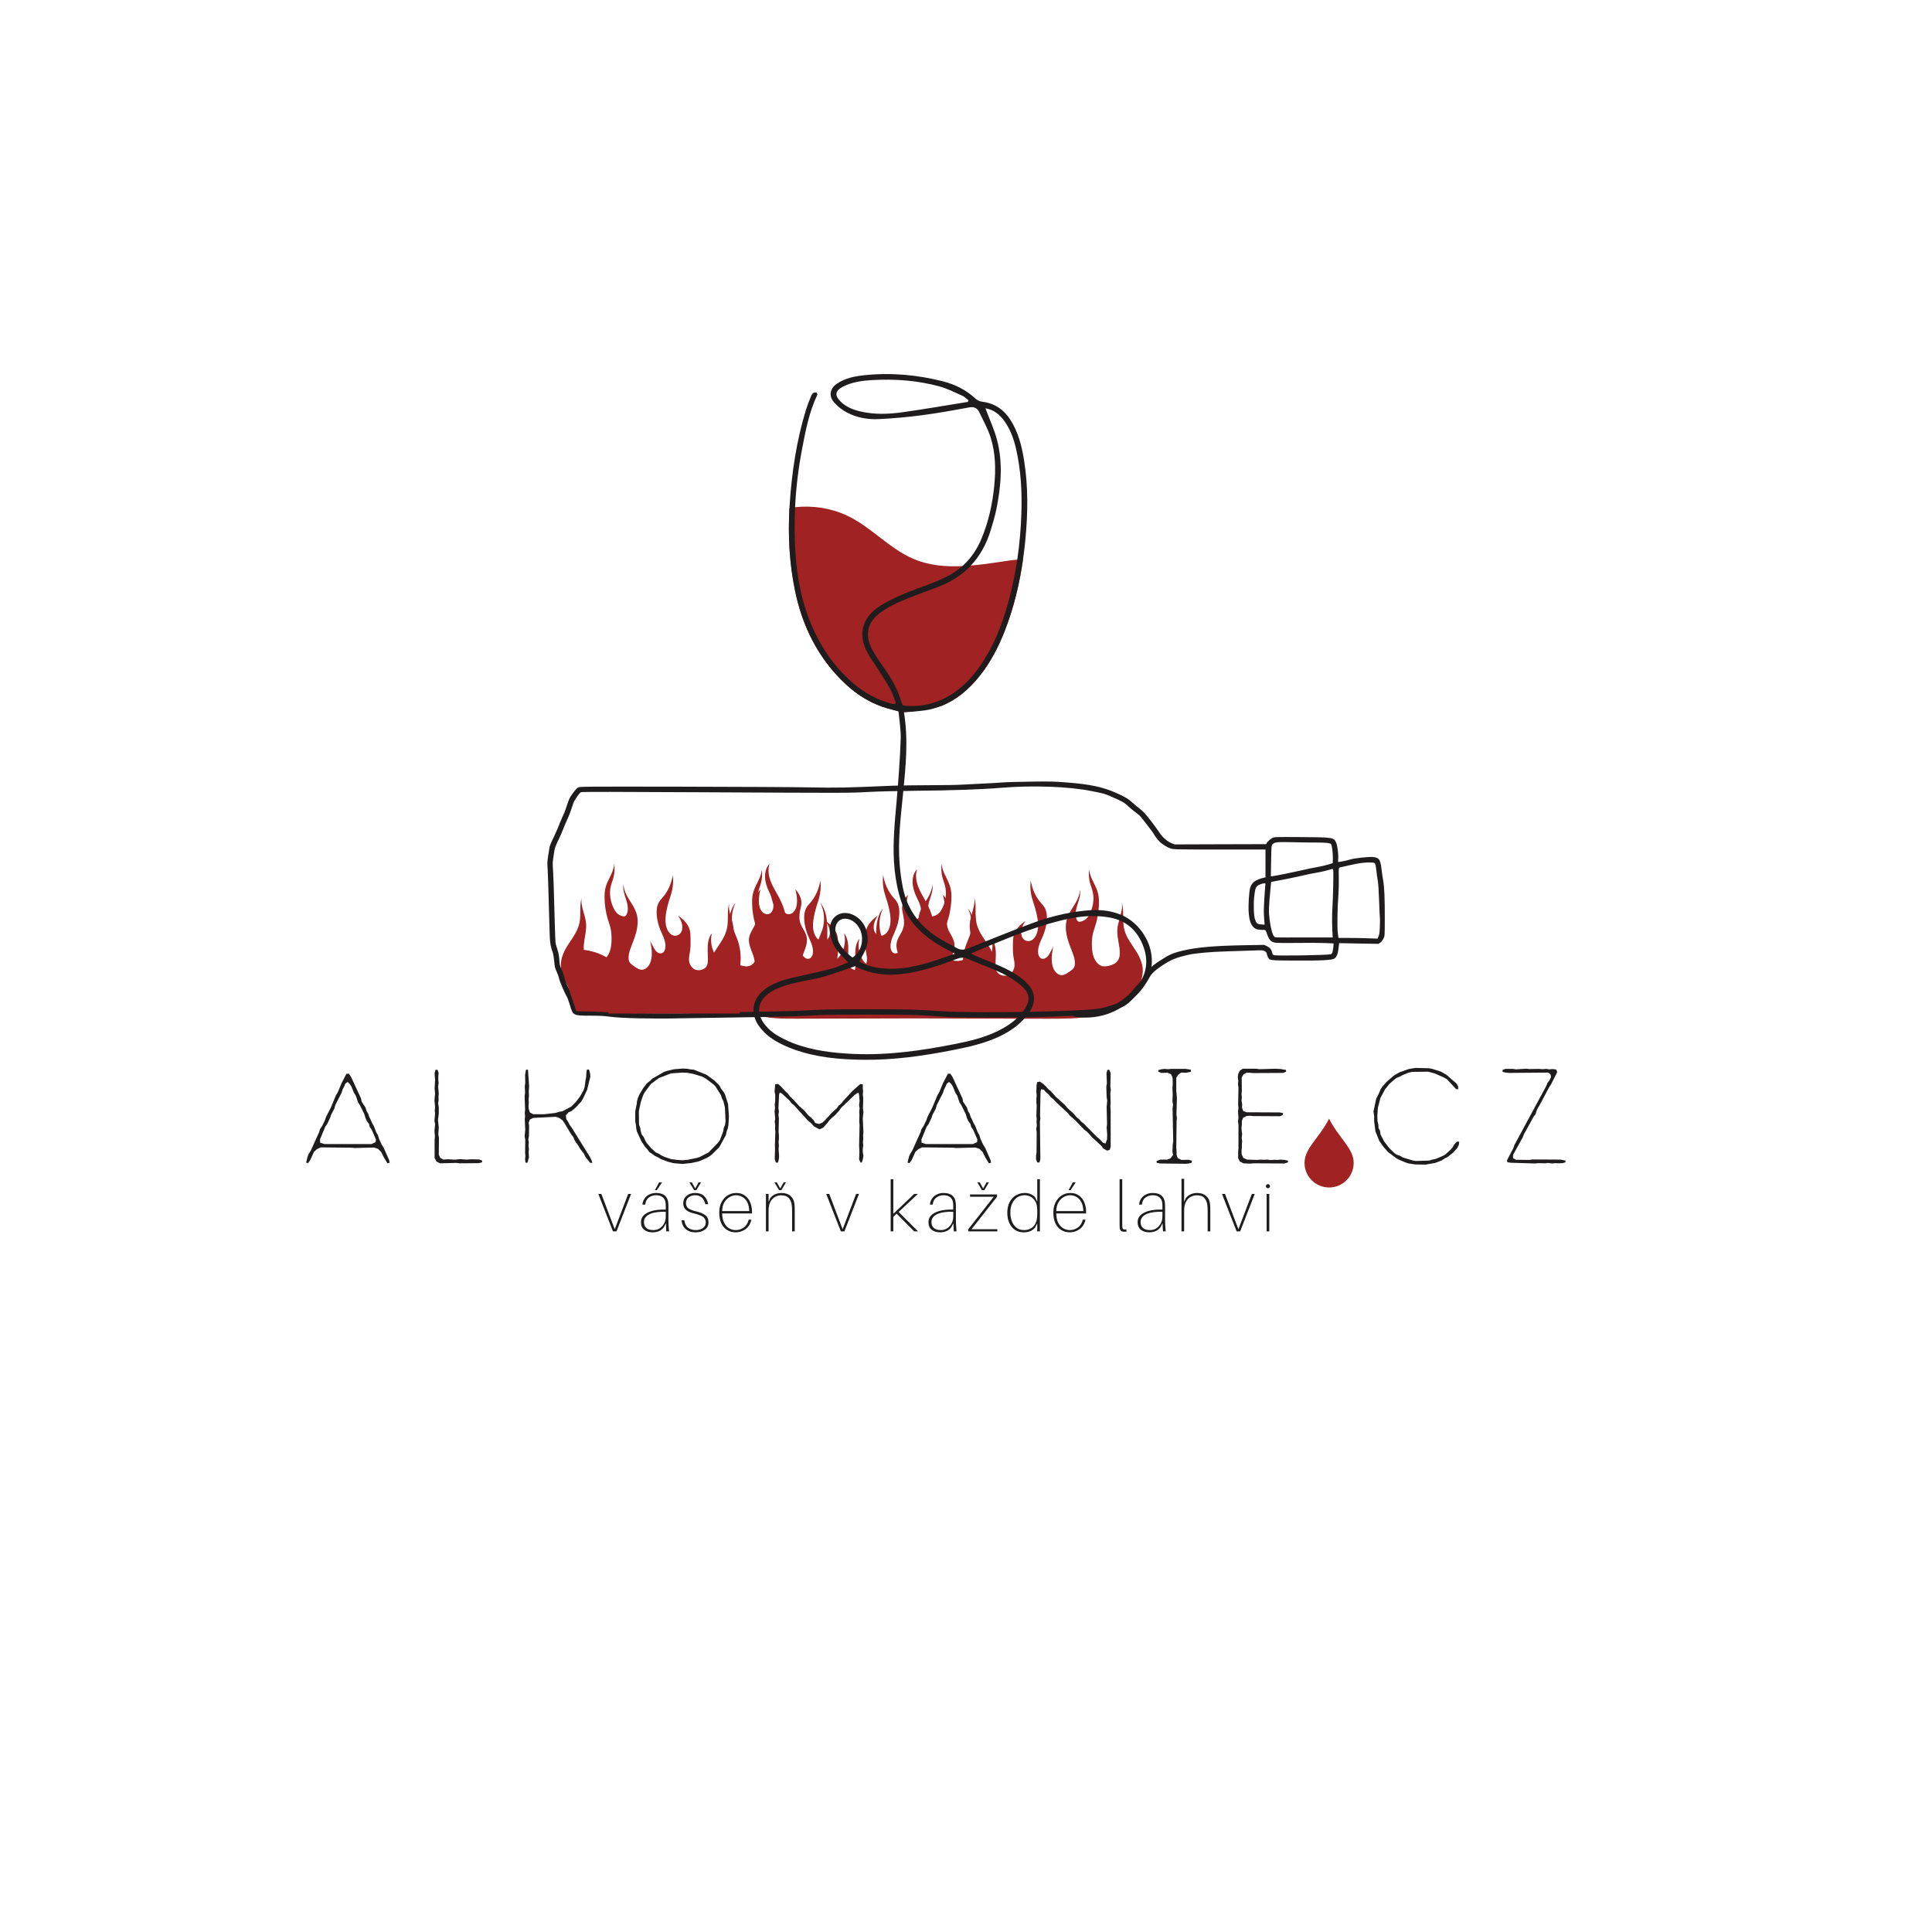 <svg xmlns="http://www.w3.org/2000/svg" xmlns:xlink="http://www.w3.org/1999/xlink" width="500" zoomAndPan="magnify" viewBox="0 0 375 375" height="500" preserveAspectRatio="xMidYMid meet" version="1.0"><defs><g/><clipPath id="ea1e58926e"><path d="M 253.207 217.125 L 262.957 217.125 L 262.957 230.625 L 253.207 230.625 Z M 253.207 217.125 " clip-rule="nonzero"/></clipPath><clipPath id="f794a5c803"><path d="M 108.746 167.668 L 193.496 167.668 L 193.496 196.918 L 108.746 196.918 Z M 108.746 167.668 " clip-rule="nonzero"/></clipPath><clipPath id="309f9631bc"><path d="M 137.383 168.715 L 222 168.715 L 222 197.965 L 137.383 197.965 Z M 137.383 168.715 " clip-rule="nonzero"/></clipPath><clipPath id="46246fd3e3"><path d="M 146 72.285 L 224 72.285 L 224 205.785 L 146 205.785 Z M 146 72.285 " clip-rule="nonzero"/></clipPath><clipPath id="6769bfd33f"><path d="M 106.047 151.648 L 268.797 151.648 L 268.797 198 L 106.047 198 Z M 106.047 151.648 " clip-rule="nonzero"/></clipPath><clipPath id="51de2ccc89"><path d="M 111 184 L 124 184 L 124 197 L 111 197 Z M 111 184 " clip-rule="nonzero"/></clipPath><clipPath id="8dc46ace3b"><path d="M 124.301 184.812 L 123.766 196.801 L 111.777 196.27 L 112.312 184.281 Z M 124.301 184.812 " clip-rule="nonzero"/></clipPath><clipPath id="dffdefd5ce"><path d="M 124.301 184.812 L 123.766 196.801 L 111.777 196.27 L 112.312 184.281 Z M 124.301 184.812 " clip-rule="nonzero"/></clipPath><clipPath id="094082af21"><path d="M 109 187 L 121 187 L 121 196 L 109 196 Z M 109 187 " clip-rule="nonzero"/></clipPath><clipPath id="02ce1ecbb4"><path d="M 117.824 184.566 L 120.695 193.098 L 112.168 195.969 L 109.293 187.441 Z M 117.824 184.566 " clip-rule="nonzero"/></clipPath><clipPath id="dfdf7c0a7e"><path d="M 117.824 184.566 L 120.695 193.098 L 112.168 195.969 L 109.293 187.441 Z M 117.824 184.566 " clip-rule="nonzero"/></clipPath><clipPath id="39e4f454ee"><path d="M 111.852 194.324 L 137.352 194.324 L 137.352 196.574 L 111.852 196.574 Z M 111.852 194.324 " clip-rule="nonzero"/></clipPath><clipPath id="702b594320"><path d="M 118.082 194.762 L 143.582 194.762 L 143.582 197 L 118.082 197 Z M 118.082 194.762 " clip-rule="nonzero"/></clipPath><clipPath id="15116626b8"><path d="M 108 187 L 121 187 L 121 197 L 108 197 Z M 108 187 " clip-rule="nonzero"/></clipPath><clipPath id="f65c7e8bb0"><path d="M 117.441 184.664 L 120.316 193.191 L 111.789 196.066 L 108.914 187.539 Z M 117.441 184.664 " clip-rule="nonzero"/></clipPath><clipPath id="336a205bfb"><path d="M 117.441 184.664 L 120.316 193.191 L 111.789 196.066 L 108.914 187.539 Z M 117.441 184.664 " clip-rule="nonzero"/></clipPath></defs><g clip-path="url(#ea1e58926e)"><path fill="#a02222" d="M 257.977 217.133 C 256.066 220.891 253.207 222.859 253.207 225.719 C 253.207 228.352 255.34 230.488 257.977 230.488 C 260.609 230.488 262.746 228.352 262.746 225.719 C 262.746 222.859 259.883 220.949 257.977 217.133 Z M 257.977 217.133 " fill-opacity="1" fill-rule="nonzero"/></g><g clip-path="url(#f794a5c803)"><path fill="#a02222" d="M 192.539 184.762 L 192.477 184.684 C 192.336 184.27 192.086 183.938 191.859 183.551 C 191.426 182.836 190.992 182.242 190.539 181.523 C 190.418 181.293 190.289 181.086 190.168 180.859 L 189.984 180.473 C 189.715 179.879 189.527 179.289 189.449 178.625 C 189.406 178.211 189.387 177.824 189.363 177.418 C 189.344 176.754 189.387 176.082 189.324 175.391 C 189.297 175.094 189.258 174.812 189.195 174.543 C 189.223 174.613 189.223 174.609 189.16 174.406 C 189.137 174.324 189.113 174.238 189.078 174.16 C 189.16 174.52 189.176 174.879 189.137 175.262 C 188.996 176.266 188.684 177.141 188.457 178.09 C 188.395 178.32 188.336 178.551 188.293 178.781 C 188.273 179.039 188.25 179.27 188.23 179.5 C 188.207 179.859 188.23 180.191 188.273 180.551 C 188.379 181.375 188.52 182.094 188.641 182.914 C 188.727 183.578 188.785 184.25 188.578 184.891 C 188.457 185.273 188.23 185.609 187.918 185.812 L 187.855 185.895 C 187.75 185.973 187.648 186.02 187.543 186.074 C 186.883 186.406 186.184 186.559 185.461 186.512 C 185.113 186.457 184.801 186.277 184.496 186.023 C 183.691 185.305 183.402 184.148 183.32 182.996 C 183.258 182.047 183.277 181.121 183.484 180.199 C 183.672 179.426 183.938 178.762 184.145 178.016 C 184.25 177.629 184.332 177.27 184.395 176.859 C 184.641 175.523 184.762 174.266 184.602 172.93 C 184.414 171.566 183.734 170.539 183.199 169.355 C 183.18 169.277 183.156 169.203 183.121 169.129 C 182.941 168.672 182.809 168.184 182.773 167.676 C 182.75 167.836 182.734 168 182.723 168.164 C 182.684 168.828 182.738 169.5 182.887 170.137 C 183.031 170.766 183.285 171.348 183.438 171.977 C 183.582 172.547 183.621 173.145 183.586 173.742 C 183.543 174.332 183.422 174.914 183.238 175.457 C 183.051 176.008 182.805 176.562 182.473 176.996 C 182.137 177.426 181.699 177.684 181.234 177.809 C 181.004 177.875 180.754 177.938 180.555 177.734 C 180.379 177.566 180.277 177.285 180.215 177.031 C 180.078 176.469 180.152 175.859 180.277 175.305 C 180.414 174.699 180.645 174.133 180.805 173.539 C 180.977 172.938 181.094 172.289 180.977 171.656 C 180.965 171.855 180.945 172.055 180.906 172.25 C 180.75 173.074 180.375 173.801 179.973 174.473 C 179.566 175.148 179.109 175.781 178.766 176.516 C 178.402 177.285 178.219 178.125 178.234 179.023 C 178.25 179.949 178.457 180.852 178.734 181.703 C 179.016 182.566 179.375 183.379 179.672 184.234 C 179.812 184.645 179.934 185.078 179.98 185.527 C 180.023 185.93 180.016 186.375 179.828 186.723 C 179.641 187.086 179.281 187.305 178.988 187.516 C 178.672 187.738 178.344 187.965 177.996 188.105 C 177.68 188.238 177.352 188.27 177.027 188.16 C 176.734 188.059 176.457 187.852 176.238 187.594 C 175.75 187.023 175.539 186.188 175.496 185.379 C 175.453 184.434 175.641 183.504 175.82 182.59 C 175.762 182.754 175.691 182.902 175.613 183.051 C 175.453 183.348 175.297 183.648 175.137 183.945 C 174.984 184.23 174.809 184.504 174.59 184.711 C 174.18 185.09 173.555 185.234 173.16 184.742 C 172.797 184.285 172.801 183.562 172.91 182.98 C 173.035 182.289 173.324 181.668 173.602 181.055 C 173.895 180.395 174.156 179.723 174.324 178.992 C 174.484 178.312 174.582 177.598 174.562 176.887 C 174.539 176.227 174.402 175.559 174.074 175.027 C 173.891 174.73 173.66 174.488 173.438 174.238 C 173.23 174.008 173.039 173.762 172.859 173.5 C 172.5 172.98 172.199 172.406 171.957 171.793 C 171.715 171.18 171.535 170.531 171.422 169.859 C 171.402 170.016 171.387 170.18 171.375 170.34 C 171.332 171 171.367 171.664 171.465 172.316 C 171.57 172.98 171.758 173.605 171.961 174.227 C 172.176 174.855 172.363 175.492 172.516 176.141 C 172.672 176.789 172.797 177.461 172.84 178.137 C 172.875 178.762 172.84 179.395 172.66 179.98 C 172.508 180.473 172.254 180.922 171.91 181.234 C 171.586 181.523 171.203 181.668 170.801 181.613 C 170.43 181.566 170.07 181.359 169.84 180.996 C 169.547 180.535 169.527 179.902 169.645 179.359 C 169.773 178.746 170.078 178.215 170.371 177.711 C 169.922 178.059 169.488 178.391 169.078 178.855 C 168.707 179.27 168.418 179.699 168.211 180.238 C 168.07 180.652 168.004 181.086 167.984 181.523 C 167.965 182.395 167.941 183.246 168.004 184.117 C 168.047 184.656 168.168 185.145 168.254 185.68 C 168.273 185.961 168.297 186.219 168.273 186.48 C 168.211 187.02 167.984 187.484 167.656 187.816 C 167.387 188.074 167.102 188.227 166.77 188.301 C 166.066 188.43 165.328 188.223 164.852 187.559 C 164.707 187.352 164.668 187.07 164.625 186.812 C 164.52 185.762 164.707 184.703 164.645 183.652 C 164.594 182.859 164.438 182.031 164.023 181.418 C 164.027 181.414 163.996 181.371 163.906 181.258 C 163.883 181.234 163.863 181.207 163.844 181.18 C 164.152 182.391 163.992 183.727 163.453 184.832 L 163.387 184.91 C 163.367 184.965 163.348 185.035 163.305 185.09 C 163.262 185.145 163.219 185.215 163.199 185.27 C 162.906 185.754 162.559 186.141 162.062 186.219 C 161.75 186.273 161.484 186.121 161.238 185.887 C 161.055 185.707 160.926 185.477 160.824 185.223 C 160.805 185.145 160.785 185.043 160.742 184.965 C 160.621 184.551 160.578 184.117 160.578 183.68 C 160.477 180.953 160.996 177.699 159.41 175.492 C 159.422 175.484 159.379 175.422 159.234 175.258 C 159.73 176.262 159.98 177.441 159.938 178.625 C 159.895 179.289 159.797 179.906 159.59 180.523 C 159.34 181.219 159.035 181.887 158.785 182.582 C 158.438 183.605 158.27 184.688 158.23 185.789 C 158.211 186.426 158.336 187.043 158.316 187.688 C 158.297 187.867 158.254 188.047 158.172 188.176 C 158.133 188.227 158.09 188.254 158.066 188.301 C 157.492 188.789 156.746 188.996 156.129 188.535 C 155.781 188.227 155.594 187.762 155.531 187.25 C 155.469 186.766 155.531 186.273 155.676 185.812 C 155.988 184.809 156.5 183.91 156.605 182.836 C 156.648 182.5 156.648 182.141 156.562 181.809 C 156.477 181.477 156.355 181.191 156.215 180.883 C 155.863 180.219 155.473 179.68 155.27 178.934 C 155.125 178.344 155.145 177.75 155.227 177.164 C 155.309 176.527 155.516 175.961 155.555 175.344 C 155.574 174.832 155.449 174.316 155.227 173.867 C 155.008 173.398 154.719 172.98 154.391 172.621 C 154.539 173.219 154.656 173.836 154.691 174.461 C 154.75 175.391 154.617 176.453 153.988 177.059 C 153.531 177.504 152.848 177.598 152.387 177.176 C 152.125 176.16 151.727 175.188 151.262 174.297 C 150.719 173.254 150.07 172.289 149.629 171.168 C 149.191 170.051 148.98 168.816 149.363 167.668 C 148.75 168.262 148.465 169.281 148.496 170.254 C 148.527 171.227 148.84 172.152 149.23 172.992 C 149.539 173.672 149.918 174.328 150.07 175.09 C 150.223 175.852 150.102 176.77 149.578 177.211 C 149.07 177.645 148.332 177.465 147.895 176.934 C 147.453 176.398 147.281 175.598 147.289 174.832 C 147.305 174.062 147.426 173.352 147.605 172.617 C 146.863 173.441 146.238 174.633 146.516 175.824 C 146.746 176.855 146.984 177.957 146.715 178.973 C 146.418 180.094 145.547 180.91 145.387 182.078 C 145.281 182.852 145.512 183.625 145.781 184.336 C 146.047 185.043 146.367 185.738 146.461 186.512 C 146.555 187.281 146.355 188.176 145.812 188.562 C 145.336 188.898 144.727 188.766 144.227 188.492 C 144.094 188.422 143.969 188.34 143.867 188.211 C 143.629 187.883 143.676 187.383 143.719 186.938 C 143.855 185.414 143.66 183.844 143.16 182.438 C 142.895 181.703 142.551 181.012 142.328 180.258 C 141.848 178.613 142.02 176.73 142.762 175.254 C 141.891 176.25 141.531 177.785 141.445 179.258 C 141.355 180.73 141.5 182.211 141.426 183.684 C 141.398 184.266 141.332 184.867 141.094 185.371 C 140.855 185.871 140.41 186.262 139.945 186.215 C 139.594 186.18 139.281 185.898 139.031 185.582 C 138.16 184.473 137.781 182.66 138.168 181.18 C 137.645 181.781 137.426 182.695 137.375 183.578 C 137.32 184.461 137.41 185.348 137.406 186.238 C 137.406 186.719 137.363 187.234 137.113 187.605 C 136.969 187.828 136.766 187.969 136.555 188.082 C 136.012 188.359 135.383 188.414 134.84 188.145 C 134.293 187.875 133.844 187.262 133.75 186.543 C 133.664 185.902 133.84 185.258 133.934 184.625 C 134.055 183.816 134.047 182.988 134.035 182.164 C 134.031 181.641 134.02 181.105 133.902 180.605 C 133.586 179.262 132.586 178.461 131.641 177.703 C 131.906 178.164 132.172 178.629 132.324 179.156 C 132.477 179.684 132.496 180.305 132.281 180.793 C 131.941 181.562 131.086 181.812 130.441 181.473 C 129.797 181.129 129.375 180.305 129.234 179.453 C 129.09 178.598 129.191 177.711 129.348 176.859 C 129.48 176.168 129.648 175.492 129.855 174.832 C 130.023 174.297 130.215 173.773 130.359 173.23 C 130.637 172.145 130.738 170.98 130.594 169.859 C 130.328 171.5 129.629 173.035 128.641 174.176 C 128.402 174.449 128.145 174.707 127.945 175.027 C 127.422 175.867 127.379 177.031 127.527 178.078 C 127.633 178.867 127.832 179.637 128.117 180.355 C 128.508 181.348 129.074 182.289 129.16 183.395 C 129.199 183.938 129.09 184.551 128.73 184.859 C 128.395 185.148 127.918 185.09 127.57 184.824 C 127.215 184.566 126.965 184.141 126.754 183.699 C 126.57 183.324 126.332 182.988 126.191 182.586 C 126.344 183.352 126.496 184.129 126.516 184.914 C 126.539 185.707 126.418 186.523 126.059 187.176 C 125.699 187.832 125.082 188.285 124.445 188.223 C 124.117 188.191 123.812 188.023 123.523 187.844 C 123.227 187.656 122.934 187.457 122.656 187.238 C 122.492 187.113 122.328 186.977 122.211 186.781 C 122.031 186.48 121.988 186.078 122.012 185.703 C 122.055 184.98 122.301 184.309 122.551 183.652 C 122.918 182.691 123.309 181.734 123.547 180.715 C 123.785 179.691 123.871 178.586 123.617 177.566 C 123.348 176.477 122.73 175.59 122.164 174.688 C 121.598 173.785 121.074 172.797 121.023 171.656 C 120.844 172.629 121.203 173.609 121.504 174.535 C 121.805 175.457 122.043 176.547 121.656 177.418 C 121.566 177.621 121.441 177.805 121.262 177.863 C 121.156 177.898 121.039 177.879 120.934 177.855 C 120.461 177.758 119.996 177.535 119.645 177.133 C 119.438 176.902 119.273 176.621 119.125 176.324 C 118.504 175.074 118.211 173.516 118.535 172.098 C 118.66 171.539 118.883 171.016 119.035 170.461 C 119.285 169.562 119.359 168.621 119.23 167.688 C 119.109 169.398 117.922 170.695 117.52 172.336 C 117.367 172.953 117.336 173.609 117.344 174.258 C 117.363 175.688 117.578 177.102 117.984 178.438 C 118.18 179.09 118.422 179.719 118.555 180.395 C 118.66 180.938 118.699 181.496 118.703 182.051 C 118.715 182.965 118.645 183.895 118.34 184.727 C 118.031 185.555 117.461 186.27 116.742 186.465 C 116.289 186.59 115.812 186.5 115.359 186.391 C 114.652 186.215 113.879 185.91 113.52 185.133 C 113.297 184.645 113.277 184.051 113.316 183.488 C 113.422 182.031 113.887 180.605 113.746 179.152 C 113.668 178.301 113.383 177.508 113.168 176.699 C 112.949 175.891 112.734 174.988 112.922 174.168 C 112.438 175.695 112.801 177.445 112.492 179.035 C 112.18 180.637 111.227 181.902 110.387 183.184 C 109.547 184.461 108.762 185.977 108.867 187.621 C 109.18 192.477 114.176 194.73 117.98 195.898 C 120.535 196.688 123.199 196.68 125.832 196.676 C 133.516 196.656 141.199 196.641 148.887 196.617 C 156.102 196.641 163.312 196.656 170.535 196.676 C 173.465 196.676 176.367 196.73 179.297 196.621 C 182.266 196.543 185.172 195.75 187.93 194.336 C 187.969 194.309 187.992 194.336 188.035 194.309 C 189.723 193.383 191.352 192.309 192.426 190.277 L 192.609 189.891 C 192.73 189.66 192.793 189.406 192.879 189.172 C 193.043 188.637 193.148 188.07 193.168 187.477 C 193.199 186.512 192.93 185.613 192.539 184.762 Z M 192.539 184.762 " fill-opacity="1" fill-rule="nonzero"/></g><g fill="#1e1c1c" fill-opacity="1"><g transform="translate(55.812, 228.001)"><g><path d="M 19.391 -2.203 L 19.812 -2.312 L 19.719 -2.828 L 18.641 -5.266 L 18.281 -5.812 L 17.734 -7.016 L 17.547 -7.672 L 17.219 -8.219 L 16.766 -9.422 L 16.406 -10.031 L 16.141 -10.656 L 15.859 -11.203 L 15.656 -11.828 L 15.328 -12.375 L 15.141 -13.031 L 14.391 -14.156 L 14.266 -14.781 L 12.344 -18.938 L 11.922 -19.594 L 11.438 -19.594 L 10.5 -17.797 L 9.75 -15.984 L 9.391 -15.391 L 8.406 -13.031 L 7.469 -11.203 L 7.281 -10.625 L 6.719 -9.453 L 6.297 -8.828 L 6.141 -8.281 L 4.516 -4.672 L 4.125 -4.062 L 3.891 -3.516 L 3.609 -2.344 L 3.969 -2.234 L 4.422 -2.859 L 5.125 -4.422 L 5.688 -4.938 L 6.438 -5.297 L 12.438 -5.234 L 13.031 -5.172 L 16.797 -5.266 L 17.578 -5 L 18.156 -4.422 L 18.719 -3.312 Z M 7.172 -5.938 L 6.328 -6.203 L 6.297 -6.828 L 7.312 -9.297 L 7.703 -9.844 L 8.281 -11.078 L 8.453 -11.625 L 9.094 -12.828 L 9.266 -13.484 L 10.5 -15.922 L 10.688 -16.531 L 10.984 -17.094 L 11.203 -17.641 L 11.656 -18 L 12.047 -17.641 L 12.406 -17.094 L 12.859 -15.953 L 13.25 -15.328 L 13.672 -14.062 L 14.031 -13.516 L 14.906 -11.734 L 15.109 -11.047 L 15.391 -10.422 L 15.812 -9.844 L 15.953 -9.266 L 16.344 -8.703 L 17.156 -6.828 L 17.094 -6.297 L 16.281 -5.938 Z M 7.172 -5.938 "/></g></g></g><g fill="#1e1c1c" fill-opacity="1"><g transform="translate(79.387, 228.001)"><g><path d="M 6.016 -2.203 L 9.219 -2.281 L 9.812 -2.203 L 13.516 -2.234 L 14.156 -2.375 L 14.203 -2.734 L 13.609 -2.953 L 12.109 -2.984 L 11.141 -2.922 L 9.844 -3.016 L 9.125 -2.922 L 8.516 -2.922 L 7.828 -2.984 L 7.312 -2.984 L 6.656 -2.922 L 6.047 -3.281 L 5.781 -3.891 L 5.812 -7.172 L 5.688 -7.828 L 5.781 -9.156 L 5.625 -10.594 L 5.781 -11.859 L 5.781 -13.094 L 5.656 -13.844 L 5.75 -14.453 L 5.719 -15.141 L 5.781 -15.719 L 5.656 -17.094 L 5.75 -17.766 L 5.688 -18.422 L 5.688 -19.062 L 5.75 -19.75 L 5.516 -20.375 L 5.125 -20.328 L 4.969 -19.688 L 5.062 -18.391 L 4.969 -16.672 L 5.062 -15.75 L 4.938 -14.391 L 5.062 -13.156 L 5 -12.406 L 5.062 -11.828 L 4.938 -10.5 L 5.062 -9.781 L 4.938 -8.484 L 5.031 -7.469 L 4.969 -6.828 L 4.969 -3.219 L 5.359 -2.531 Z M 6.016 -2.203 "/></g></g></g><g fill="#1e1c1c" fill-opacity="1"><g transform="translate(96.857, 228.001)"><g><path d="M 18.125 -2.281 L 17.938 -2.828 L 17.672 -3.406 L 14.125 -9.094 L 13.703 -9.688 L 13.391 -10.297 L 13.062 -10.781 L 12.969 -11.5 L 13.453 -12.078 L 14 -12.312 L 14.516 -12.703 L 15.047 -13.188 L 15.438 -13.641 L 15.891 -14.094 L 16.281 -14.719 L 17.094 -16.438 L 17.734 -19.031 L 17.672 -19.688 L 17.469 -20.406 L 17.047 -20.375 L 16.953 -19.719 L 16.922 -18.969 L 16.797 -18.328 L 16.625 -17.047 L 16.406 -16.375 L 15.75 -15.203 L 14.906 -14.094 L 14.031 -13.219 L 12.344 -12.312 L 11.625 -12.188 L 10.984 -11.984 L 8.797 -11.734 L 6.656 -11.734 L 6.016 -12.047 L 5.781 -12.703 L 5.719 -13.312 L 5.781 -13.938 L 5.75 -14.625 L 5.812 -15.266 L 5.781 -16.203 L 5.844 -17.156 L 5.625 -20.375 L 5.234 -20.375 L 5.062 -19.391 L 5.094 -17.797 L 5 -17.125 L 5.062 -15.891 L 4.969 -15.234 L 5.062 -12.672 L 5 -11.953 L 5.062 -11.344 L 5 -10.688 L 5.094 -8.734 L 4.969 -7.438 L 5.094 -6.797 L 5.062 -4.219 L 5.125 -3.641 L 5.062 -3.047 L 5.125 -2.344 L 5.516 -2.312 L 5.812 -3.344 L 5.75 -4.328 L 5.812 -4.969 L 5.719 -5.594 L 5.781 -6.203 L 5.688 -6.859 L 5.812 -7.5 L 5.844 -9.484 L 5.75 -10.062 L 5.984 -10.688 L 6.625 -11.016 L 11.016 -11.234 L 11.688 -11.016 L 12.344 -10.531 L 12.672 -10.062 L 14.031 -7.797 L 14.422 -7.312 L 14.656 -6.719 L 14.969 -6.203 L 15.359 -5.688 L 15.719 -5.062 L 16.5 -4.031 L 16.797 -3.406 L 17.672 -2.312 Z M 18.125 -2.281 "/></g></g></g><g fill="#1e1c1c" fill-opacity="1"><g transform="translate(119.361, 228.001)"><g><path d="M 13.156 -2.078 L 13.969 -2.172 L 14.625 -2.234 L 15.953 -2.5 L 16.594 -2.703 L 17.828 -3.25 L 18.391 -3.578 L 18.906 -4 L 20.266 -5.359 L 21.531 -7.672 L 21.672 -8.344 L 21.922 -9.031 L 22.031 -9.641 L 22.125 -11.375 L 21.953 -13.703 L 21.344 -15.625 L 21.047 -16.109 L 20.594 -16.703 L 20.266 -17.312 L 19.328 -18.25 L 17.766 -19.391 L 15.328 -20.375 L 14.625 -20.438 L 14 -20.562 L 13.125 -20.594 L 11.531 -20.469 L 10.109 -20.141 L 9.547 -19.953 L 7.25 -18.641 L 6.828 -18.219 L 6.203 -17.734 L 5.484 -16.797 L 4.75 -15.562 L 4.484 -14.969 L 4.281 -14.266 L 4.219 -13.672 L 3.938 -12.312 L 3.938 -10.328 L 4.062 -9.719 L 4.125 -9.031 L 4.25 -8.406 L 5.125 -6.5 L 5.781 -5.484 L 6.297 -4.906 L 6.656 -4.422 L 7.766 -3.641 L 8.453 -3.312 L 8.938 -3.016 L 10.203 -2.531 L 11.344 -2.234 Z M 13.062 -2.797 L 12.156 -2.859 L 10.922 -3.016 L 9.578 -3.469 L 8.969 -3.766 L 8.547 -4.031 L 7.922 -4.328 L 7.047 -5.125 L 6.172 -6.141 L 5.875 -6.625 L 5.594 -7.281 L 5.172 -7.828 L 5 -8.484 L 4.906 -9.094 L 4.672 -9.719 L 4.641 -12.312 L 5.031 -14.156 L 5.484 -15.438 L 5.75 -15.953 L 6.953 -17.578 L 8.516 -18.75 L 10.875 -19.656 L 13.062 -19.812 L 14 -19.781 L 15.203 -19.562 L 17.016 -19 L 17.641 -18.641 L 19.094 -17.547 L 19.516 -17.125 L 20.594 -15.391 L 20.75 -14.844 L 21.047 -14.266 L 21.344 -13.031 L 21.469 -10.359 L 21.375 -9.688 L 21.109 -9.031 L 21.016 -8.406 L 20.375 -6.719 L 19.984 -6.172 L 18.188 -4.328 L 16.406 -3.406 L 15.891 -3.25 L 13.969 -2.859 Z M 13.062 -2.797 "/></g></g></g><g fill="#1e1c1c" fill-opacity="1"><g transform="translate(145.404, 228.001)"><g><path d="M 5.203 -2.344 L 5.594 -2.344 L 5.781 -3.047 L 5.812 -3.641 L 5.719 -5 L 5.781 -5.625 L 5.719 -6.297 L 5.781 -6.984 L 5.781 -7.641 L 5.719 -8.281 L 5.781 -10.953 L 5.688 -11.594 L 5.781 -12.25 L 5.688 -12.891 L 5.812 -15.531 L 5.938 -15.953 L 6.328 -15.781 L 7.859 -14.359 L 8.25 -13.844 L 8.734 -13.453 L 11.406 -10.5 L 11.953 -10.062 L 12.609 -9.359 L 13.641 -8.797 L 14.328 -9.094 L 15.234 -10.062 L 15.531 -10.5 L 16.078 -11.047 L 16.625 -11.5 L 17.469 -12.406 L 17.859 -12.969 L 20.531 -15.531 L 21.219 -15.953 L 21.344 -15.531 L 21.438 -14.266 L 21.344 -13.547 L 21.438 -12.891 L 21.375 -12.25 L 21.406 -11.594 L 21.375 -10.234 L 21.438 -9.641 L 21.344 -5.625 L 21.406 -4.328 L 21.344 -2.984 L 21.609 -2.375 L 21.859 -2.344 L 22.062 -2.953 L 22.188 -3.641 L 22.062 -4.359 L 22.062 -5 L 22.156 -5.688 L 22.094 -6.266 L 22.156 -6.984 L 22.125 -7.641 L 22.188 -8.281 L 22.062 -10.875 L 22.188 -12.188 L 22.094 -12.828 L 22.156 -14.906 L 22.062 -15.531 L 22.125 -16.172 L 22.062 -16.859 L 22.062 -17.547 L 21.562 -17.578 L 20.047 -16.234 L 18.281 -14.328 L 17.906 -13.844 L 17.375 -13.391 L 16.984 -12.859 L 16.047 -12.016 L 14.688 -10.531 L 14.234 -10.109 L 13.578 -9.844 L 12.828 -10.031 L 12.531 -10.562 L 12.016 -11.078 L 11.5 -11.5 L 10.688 -12.469 L 9.719 -13.312 L 8.609 -14.547 L 7.922 -15.203 L 7.531 -15.719 L 7.047 -16.172 L 6.172 -17.125 L 5.625 -17.609 L 5.062 -17.547 L 4.938 -16.172 L 5.062 -15.531 L 5.062 -14.297 L 4.969 -13.578 L 5.031 -12.922 L 4.938 -12.281 L 5.062 -10.875 L 4.969 -10.266 L 5.062 -9.547 L 5.031 -8.938 L 5.094 -8.312 L 5 -5.688 L 5.031 -5 L 4.969 -3.016 Z M 5.203 -2.344 "/></g></g></g><g fill="#1e1c1c" fill-opacity="1"><g transform="translate(172.551, 228.001)"><g><path d="M 19.391 -2.203 L 19.812 -2.312 L 19.719 -2.828 L 18.641 -5.266 L 18.281 -5.812 L 17.734 -7.016 L 17.547 -7.672 L 17.219 -8.219 L 16.766 -9.422 L 16.406 -10.031 L 16.141 -10.656 L 15.859 -11.203 L 15.656 -11.828 L 15.328 -12.375 L 15.141 -13.031 L 14.391 -14.156 L 14.266 -14.781 L 12.344 -18.938 L 11.922 -19.594 L 11.438 -19.594 L 10.5 -17.797 L 9.75 -15.984 L 9.391 -15.391 L 8.406 -13.031 L 7.469 -11.203 L 7.281 -10.625 L 6.719 -9.453 L 6.297 -8.828 L 6.141 -8.281 L 4.516 -4.672 L 4.125 -4.062 L 3.891 -3.516 L 3.609 -2.344 L 3.969 -2.234 L 4.422 -2.859 L 5.125 -4.422 L 5.688 -4.938 L 6.438 -5.297 L 12.438 -5.234 L 13.031 -5.172 L 16.797 -5.266 L 17.578 -5 L 18.156 -4.422 L 18.719 -3.312 Z M 7.172 -5.938 L 6.328 -6.203 L 6.297 -6.828 L 7.312 -9.297 L 7.703 -9.844 L 8.281 -11.078 L 8.453 -11.625 L 9.094 -12.828 L 9.266 -13.484 L 10.5 -15.922 L 10.688 -16.531 L 10.984 -17.094 L 11.203 -17.641 L 11.656 -18 L 12.047 -17.641 L 12.406 -17.094 L 12.859 -15.953 L 13.25 -15.328 L 13.672 -14.062 L 14.031 -13.516 L 14.906 -11.734 L 15.109 -11.047 L 15.391 -10.422 L 15.812 -9.844 L 15.953 -9.266 L 16.344 -8.703 L 17.156 -6.828 L 17.094 -6.297 L 16.281 -5.938 Z M 7.172 -5.938 "/></g></g></g><g fill="#1e1c1c" fill-opacity="1"><g transform="translate(196.126, 228.001)"><g><path d="M 5.203 -2.375 L 5.625 -2.375 L 5.812 -2.984 L 5.719 -10.234 L 5.812 -10.875 L 5.75 -11.562 L 5.844 -16.172 L 5.984 -16.594 L 6.5 -16.469 L 6.891 -16.016 L 7.375 -15.594 L 7.828 -15.047 L 8.406 -14.578 L 8.766 -14.156 L 11.141 -11.953 L 11.562 -11.438 L 12.531 -10.594 L 14.328 -8.734 L 14.875 -8.312 L 15.359 -7.828 L 15.719 -7.375 L 17.641 -5.594 L 18.062 -5.062 L 18.75 -4.672 L 19.266 -4.812 L 19.453 -5.422 L 19.453 -12.578 L 19.391 -13.25 L 19.453 -13.812 L 19.391 -15.812 L 19.484 -16.469 L 19.391 -17.125 L 19.453 -19.719 L 19.172 -20.375 L 18.812 -20.328 L 18.641 -19.688 L 18.719 -17.734 L 18.609 -17.047 L 18.672 -15.078 L 18.781 -14.391 L 18.672 -13.125 L 18.75 -9.781 L 18.672 -9.125 L 18.781 -7.797 L 18.75 -6.859 L 18.453 -6.047 L 18 -6.172 L 17.312 -6.891 L 16.734 -7.375 L 14.297 -9.844 L 13.766 -10.266 L 13.344 -10.75 L 12.828 -11.172 L 12.406 -11.688 L 11.984 -12.109 L 11.438 -12.578 L 10.984 -13.031 L 10.562 -13.547 L 8.875 -15.047 L 7.766 -16.281 L 7.312 -16.625 L 6.859 -17.156 L 6.328 -17.641 L 5.719 -18.062 L 5.203 -17.969 L 5.062 -17.344 L 5.031 -15.984 L 5.094 -15.359 L 5.031 -14.719 L 5.031 -14 L 5.094 -13.422 L 5.031 -11.5 L 5.094 -10.781 L 5.062 -10.172 L 5.125 -9.516 L 5 -8.906 L 5.094 -8.219 L 5.062 -4.25 L 4.969 -3.672 L 4.969 -2.984 Z M 5.203 -2.375 "/></g></g></g><g fill="#1e1c1c" fill-opacity="1"><g transform="translate(220.611, 228.001)"><g><path d="M 9.578 -2.109 L 10.141 -2.172 L 10.688 -2.312 L 10.75 -2.703 L 10.109 -2.891 L 8.703 -2.859 L 7.984 -3.219 L 7.766 -3.828 L 7.766 -4.484 L 7.703 -5.203 L 7.766 -10.359 L 7.828 -11.016 L 7.734 -11.656 L 7.828 -14.906 L 7.703 -16.234 L 7.703 -18.812 L 8.125 -19.453 L 8.672 -19.812 L 9.641 -19.781 L 10.562 -19.984 L 10.531 -20.375 L 9.516 -20.531 L 6.688 -20.531 L 6.078 -20.469 L 5.422 -20.531 L 4.875 -20.469 L 4.219 -20.297 L 4.188 -20.016 L 4.812 -19.75 L 6.016 -19.781 L 6.688 -19.484 L 6.984 -18.844 L 7.016 -17.578 L 6.953 -16.828 L 7.016 -15.531 L 6.953 -14.266 L 7.078 -13.547 L 6.984 -12.922 L 7.109 -6.438 L 7.016 -5.844 L 6.953 -4.453 L 7.078 -3.828 L 6.594 -3.188 L 5.984 -2.922 L 4.578 -2.922 L 3.891 -2.656 L 3.891 -2.312 L 4.547 -2.172 Z M 9.578 -2.109 "/></g></g></g><g fill="#1e1c1c" fill-opacity="1"><g transform="translate(235.353, 228.001)"><g><path d="M 7.281 -2.141 L 7.922 -2.203 L 13.969 -2.172 L 14.656 -2.406 L 14.625 -2.734 L 13.938 -2.859 L 13.25 -2.922 L 12.578 -2.859 L 11.953 -2.891 L 11.266 -2.828 L 10.594 -2.922 L 10 -2.891 L 9.219 -2.922 L 8.703 -2.859 L 6.688 -2.922 L 5.984 -3.25 L 5.656 -3.938 L 5.625 -4.578 L 5.688 -5.203 L 5.688 -5.781 L 5.75 -6.5 L 5.656 -7.141 L 5.75 -7.859 L 5.656 -8.484 L 5.625 -9.094 L 5.688 -9.75 L 5.688 -10.422 L 5.938 -11.047 L 6.594 -11.375 L 7.281 -11.438 L 7.828 -11.375 L 13.062 -11.344 L 13.609 -11.562 L 13.703 -11.953 L 13 -12.078 L 6.562 -12.109 L 5.938 -12.375 L 5.719 -13.031 L 5.75 -13.672 L 5.625 -14.391 L 5.688 -15 L 5.625 -15.656 L 5.688 -16.234 L 5.656 -18.844 L 5.984 -19.422 L 6.562 -19.781 L 7.219 -19.781 L 7.859 -19.719 L 13.703 -19.75 L 14.297 -20.016 L 14.234 -20.328 L 13.281 -20.5 L 12.109 -20.562 L 9.125 -20.469 L 8.453 -20.562 L 5.844 -20.562 L 5.266 -20.141 L 4.969 -19.516 L 4.906 -18.906 L 5 -18.219 L 4.938 -17.516 L 5.031 -16.922 L 4.969 -13.641 L 5.031 -12.922 L 4.938 -12.312 L 5.031 -11.016 L 4.938 -10.359 L 5.031 -9.688 L 5.031 -5.094 L 4.969 -4.422 L 4.969 -3.188 L 5.297 -2.562 L 5.984 -2.203 Z M 7.281 -2.141 "/></g></g></g><g fill="#1e1c1c" fill-opacity="1"><g transform="translate(262.76, 228.001)"><g><path d="M 13.969 -1.953 L 15.812 -2.281 L 17.094 -2.766 L 17.609 -3.125 L 18.188 -3.406 L 19.297 -4.281 L 20.141 -5.234 L 20.406 -5.812 L 20.469 -6.406 L 20.047 -6.406 L 19.484 -5.844 L 19.203 -5.328 L 18.781 -4.812 L 17.734 -3.891 L 17.219 -3.609 L 15.891 -3.047 L 15.234 -2.922 L 14.656 -2.734 L 12.016 -2.656 L 11.406 -2.766 L 9.516 -3.344 L 8.969 -3.672 L 8.312 -3.891 L 7.828 -4.25 L 6.922 -5.125 L 5.906 -6.438 L 5.203 -7.797 L 5.094 -8.516 L 4.812 -9.031 L 4.781 -9.719 L 4.609 -10.391 L 4.578 -11.375 L 4.672 -12.922 L 5.172 -14.875 L 6.078 -16.562 L 6.891 -17.578 L 7.797 -18.391 L 8.312 -18.781 L 8.938 -19.031 L 9.484 -19.328 L 10.688 -19.812 L 11.375 -19.953 L 14.453 -19.984 L 15.234 -19.781 L 15.781 -19.625 L 17.469 -18.875 L 18.094 -18.516 L 19.875 -16.594 L 20.266 -16.594 L 20.266 -17.125 L 19.953 -17.672 L 18.031 -19.359 L 16.953 -19.984 L 15.141 -20.562 L 14.516 -20.656 L 11.984 -20.719 L 10.656 -20.5 L 8.906 -19.875 L 7.828 -19.266 L 6.359 -18 L 5.562 -17.094 L 5.203 -16.562 L 4.969 -15.953 L 4.359 -14.75 L 3.828 -12.25 L 3.969 -11.297 L 3.969 -10.297 L 4.219 -8.375 L 4.969 -6.531 L 5.781 -5.391 L 6.625 -4.422 L 8.25 -3.188 L 8.734 -2.922 L 10.031 -2.375 L 10.656 -2.172 L 11.922 -1.984 Z M 13.969 -1.953 "/></g></g></g><g fill="#1e1c1c" fill-opacity="1"><g transform="translate(287.537, 228.001)"><g><path d="M 10.391 -2.172 L 11.109 -2.234 L 12.406 -2.203 L 13 -2.281 L 13.703 -2.172 L 14.391 -2.234 L 14.969 -2.203 L 15.719 -2.234 L 16.281 -2.375 L 16.344 -2.734 L 15.359 -2.922 L 9.875 -2.953 L 9.297 -2.859 L 6.719 -2.891 L 6.141 -3.188 L 6.141 -3.828 L 8.031 -7.25 L 8.25 -7.828 L 10.141 -11.266 L 10.531 -11.766 L 10.688 -12.344 L 10.984 -13 L 11.297 -13.484 L 13.125 -16.922 L 13.516 -17.516 L 14.719 -19.906 L 14.516 -20.406 L 13.812 -20.5 L 13.156 -20.438 L 12.609 -20.531 L 11.859 -20.469 L 11.203 -20.531 L 9.328 -20.5 L 8.672 -20.562 L 6.688 -20.438 L 6.109 -20.531 L 4.672 -20.531 L 4.094 -20.328 L 4.125 -19.953 L 4.703 -19.812 L 5.328 -19.75 L 13 -19.812 L 13.422 -19.453 L 13.516 -18.938 L 13.219 -18.328 L 12.797 -17.766 L 12.578 -17.188 L 6.406 -5.75 L 6.234 -5.203 L 4.969 -2.797 L 5.062 -2.406 L 5.75 -2.312 Z M 10.391 -2.172 "/></g></g></g><g clip-path="url(#309f9631bc)"><path fill="#a02222" d="M 221.18 185.812 L 221.117 185.734 C 220.973 185.32 220.723 184.988 220.496 184.602 C 220.062 183.883 219.629 183.293 219.176 182.574 C 219.055 182.34 218.93 182.137 218.805 181.906 L 218.621 181.523 C 218.352 180.93 218.168 180.34 218.09 179.672 C 218.047 179.262 218.023 178.875 218.004 178.469 C 217.98 177.805 218.023 177.133 217.961 176.441 C 217.934 176.145 217.898 175.863 217.836 175.594 C 217.859 175.664 217.859 175.656 217.797 175.457 C 217.777 175.371 217.75 175.289 217.719 175.211 C 217.797 175.57 217.812 175.926 217.777 176.312 C 217.633 177.316 217.32 178.188 217.094 179.141 C 217.031 179.371 216.973 179.598 216.93 179.832 C 216.91 180.09 216.891 180.316 216.867 180.551 C 216.848 180.91 216.867 181.242 216.91 181.602 C 217.016 182.426 217.156 183.145 217.281 183.965 C 217.363 184.629 217.422 185.301 217.215 185.938 C 217.094 186.324 216.867 186.656 216.555 186.863 L 216.492 186.941 C 216.387 187.023 216.285 187.07 216.18 187.121 C 215.52 187.457 214.824 187.609 214.098 187.562 C 213.75 187.508 213.438 187.328 213.133 187.074 C 212.328 186.355 212.039 185.199 211.961 184.047 C 211.895 183.098 211.918 182.172 212.125 181.246 C 212.309 180.477 212.578 179.812 212.785 179.066 C 212.891 178.68 212.969 178.32 213.031 177.91 C 213.281 176.57 213.402 175.316 213.238 173.977 C 213.055 172.613 212.371 171.59 211.84 170.406 C 211.816 170.328 211.797 170.254 211.758 170.18 C 211.578 169.719 211.445 169.234 211.41 168.727 C 211.391 168.887 211.375 169.051 211.363 169.211 C 211.32 169.879 211.379 170.551 211.527 171.188 C 211.668 171.816 211.922 172.398 212.074 173.027 C 212.219 173.598 212.262 174.195 212.223 174.793 C 212.18 175.383 212.059 175.965 211.875 176.508 C 211.691 177.059 211.441 177.613 211.109 178.047 C 210.777 178.473 210.336 178.734 209.871 178.859 C 209.641 178.922 209.391 178.988 209.191 178.785 C 209.016 178.617 208.918 178.336 208.852 178.082 C 208.715 177.52 208.789 176.91 208.918 176.355 C 209.055 175.746 209.281 175.184 209.445 174.59 C 209.613 173.988 209.73 173.34 209.613 172.703 C 209.602 172.906 209.582 173.105 209.547 173.301 C 209.387 174.125 209.012 174.852 208.609 175.52 C 208.203 176.195 207.75 176.832 207.406 177.566 C 207.039 178.336 206.855 179.176 206.871 180.074 C 206.887 181 207.094 181.902 207.375 182.754 C 207.652 183.613 208.012 184.43 208.309 185.285 C 208.453 185.695 208.574 186.129 208.621 186.578 C 208.664 186.98 208.652 187.422 208.469 187.773 C 208.277 188.137 207.918 188.355 207.629 188.566 C 207.309 188.785 206.984 189.016 206.633 189.156 C 206.316 189.289 205.988 189.32 205.668 189.211 C 205.371 189.109 205.098 188.902 204.875 188.645 C 204.391 188.074 204.176 187.238 204.137 186.43 C 204.094 185.484 204.277 184.555 204.457 183.641 C 204.398 183.805 204.332 183.953 204.25 184.102 C 204.094 184.398 203.934 184.699 203.777 184.992 C 203.621 185.277 203.449 185.555 203.227 185.758 C 202.82 186.141 202.191 186.281 201.801 185.793 C 201.438 185.336 201.441 184.613 201.547 184.031 C 201.672 183.34 201.965 182.715 202.238 182.105 C 202.535 181.441 202.793 180.773 202.961 180.043 C 203.121 179.363 203.223 178.648 203.199 177.934 C 203.18 177.273 203.043 176.609 202.715 176.074 C 202.527 175.781 202.297 175.535 202.074 175.289 C 201.867 175.055 201.68 174.812 201.5 174.547 C 201.141 174.031 200.84 173.457 200.594 172.844 C 200.352 172.23 200.172 171.578 200.062 170.91 C 200.039 171.066 200.023 171.23 200.016 171.391 C 199.973 172.051 200.004 172.715 200.105 173.367 C 200.211 174.031 200.395 174.656 200.602 175.277 C 200.812 175.906 201.004 176.539 201.156 177.191 C 201.309 177.84 201.438 178.512 201.477 179.188 C 201.516 179.812 201.477 180.445 201.297 181.031 C 201.145 181.523 200.891 181.973 200.547 182.285 C 200.227 182.574 199.84 182.715 199.438 182.664 C 199.07 182.617 198.711 182.41 198.477 182.047 C 198.188 181.586 198.164 180.953 198.281 180.406 C 198.414 179.793 198.715 179.266 199.012 178.758 C 198.562 179.109 198.129 179.441 197.715 179.906 C 197.348 180.316 197.055 180.75 196.852 181.289 C 196.707 181.703 196.645 182.137 196.621 182.574 C 196.602 183.445 196.582 184.297 196.645 185.168 C 196.688 185.707 196.809 186.191 196.891 186.73 C 196.914 187.012 196.934 187.27 196.914 187.531 C 196.852 188.066 196.621 188.531 196.297 188.867 C 196.027 189.125 195.742 189.277 195.406 189.352 C 194.703 189.48 193.965 189.273 193.488 188.605 C 193.348 188.402 193.305 188.121 193.262 187.863 C 193.156 186.812 193.348 185.754 193.285 184.703 C 193.23 183.91 193.078 183.082 192.66 182.469 C 192.664 182.461 192.633 182.422 192.543 182.309 C 192.523 182.285 192.5 182.258 192.48 182.23 C 192.793 183.441 192.629 184.777 192.09 185.883 L 192.027 185.961 C 192.004 186.012 191.984 186.086 191.941 186.141 C 191.898 186.191 191.855 186.266 191.836 186.32 C 191.547 186.805 191.195 187.191 190.699 187.27 C 190.387 187.324 190.125 187.172 189.875 186.938 C 189.691 186.758 189.562 186.527 189.465 186.273 C 189.441 186.191 189.422 186.094 189.379 186.012 C 189.258 185.602 189.215 185.168 189.215 184.73 C 189.117 182.004 189.633 178.75 188.047 176.539 C 188.059 176.535 188.016 176.473 187.875 176.309 C 188.371 177.312 188.617 178.488 188.578 179.672 C 188.535 180.34 188.434 180.957 188.227 181.574 C 187.98 182.266 187.672 182.938 187.426 183.629 C 187.074 184.656 186.906 185.738 186.871 186.836 C 186.848 187.477 186.977 188.094 186.953 188.738 C 186.934 188.918 186.891 189.098 186.812 189.227 C 186.77 189.277 186.727 189.305 186.707 189.352 C 186.129 189.84 185.387 190.043 184.766 189.586 C 184.418 189.277 184.234 188.812 184.172 188.301 C 184.105 187.816 184.172 187.324 184.312 186.863 C 184.625 185.859 185.137 184.961 185.242 183.883 C 185.285 183.551 185.285 183.191 185.199 182.859 C 185.117 182.527 184.996 182.242 184.852 181.934 C 184.504 181.27 184.113 180.73 183.906 179.984 C 183.762 179.395 183.785 178.801 183.863 178.215 C 183.949 177.574 184.156 177.012 184.191 176.391 C 184.211 175.879 184.086 175.367 183.863 174.918 C 183.648 174.449 183.355 174.031 183.027 173.672 C 183.176 174.27 183.293 174.887 183.332 175.512 C 183.387 176.441 183.258 177.504 182.629 178.109 C 182.168 178.555 181.488 178.648 181.027 178.227 C 180.762 177.211 180.367 176.238 179.902 175.348 C 179.355 174.305 178.707 173.34 178.27 172.219 C 177.832 171.098 177.621 169.867 178 168.715 C 177.387 169.312 177.102 170.332 177.133 171.305 C 177.164 172.277 177.477 173.203 177.867 174.043 C 178.18 174.723 178.555 175.379 178.707 176.141 C 178.859 176.898 178.738 177.82 178.215 178.262 C 177.711 178.695 176.969 178.516 176.531 177.984 C 176.094 177.449 175.918 176.645 175.93 175.879 C 175.945 175.113 176.066 174.402 176.246 173.668 C 175.5 174.492 174.879 175.684 175.152 176.875 C 175.383 177.902 175.621 179.008 175.352 180.023 C 175.059 181.141 174.184 181.961 174.027 183.129 C 173.922 183.898 174.148 184.676 174.418 185.383 C 174.688 186.094 175.004 186.789 175.098 187.562 C 175.195 188.332 174.992 189.227 174.449 189.609 C 173.973 189.949 173.367 189.816 172.863 189.543 C 172.73 189.473 172.605 189.391 172.504 189.262 C 172.266 188.934 172.316 188.434 172.355 187.988 C 172.496 186.461 172.301 184.895 171.797 183.488 C 171.531 182.754 171.191 182.062 170.969 181.305 C 170.488 179.664 170.656 177.781 171.402 176.305 C 170.527 177.301 170.172 178.832 170.086 180.309 C 169.996 181.781 170.137 183.262 170.062 184.734 C 170.039 185.316 169.969 185.918 169.73 186.422 C 169.492 186.922 169.051 187.312 168.586 187.266 C 168.23 187.227 167.918 186.949 167.672 186.633 C 166.801 185.523 166.418 183.711 166.805 182.23 C 166.281 182.832 166.066 183.746 166.012 184.629 C 165.961 185.512 166.051 186.398 166.043 187.285 C 166.043 187.766 166 188.285 165.754 188.656 C 165.605 188.875 165.406 189.02 165.191 189.129 C 164.648 189.41 164.02 189.465 163.477 189.195 C 162.934 188.926 162.484 188.312 162.387 187.594 C 162.305 186.953 162.477 186.309 162.574 185.676 C 162.695 184.867 162.684 184.039 162.672 183.215 C 162.668 182.691 162.656 182.156 162.543 181.656 C 162.223 180.312 161.227 179.508 160.281 178.754 C 160.543 179.215 160.809 179.68 160.961 180.207 C 161.113 180.734 161.137 181.352 160.918 181.844 C 160.582 182.609 159.727 182.863 159.082 182.52 C 158.438 182.176 158.012 181.352 157.871 180.504 C 157.727 179.648 157.828 178.758 157.988 177.91 C 158.121 177.215 158.289 176.539 158.496 175.879 C 158.664 175.348 158.855 174.824 158.996 174.281 C 159.277 173.195 159.375 172.027 159.234 170.91 C 158.965 172.551 158.266 174.082 157.277 175.227 C 157.043 175.5 156.781 175.758 156.582 176.074 C 156.059 176.914 156.016 178.082 156.164 179.129 C 156.27 179.918 156.473 180.688 156.758 181.406 C 157.148 182.398 157.711 183.34 157.797 184.445 C 157.84 184.988 157.727 185.602 157.367 185.906 C 157.031 186.199 156.555 186.141 156.207 185.875 C 155.852 185.617 155.605 185.188 155.395 184.75 C 155.207 184.375 154.969 184.039 154.828 183.637 C 154.98 184.402 155.133 185.18 155.156 185.965 C 155.176 186.758 155.055 187.57 154.695 188.227 C 154.336 188.883 153.719 189.336 153.086 189.273 C 152.758 189.242 152.449 189.07 152.16 188.891 C 151.863 188.707 151.574 188.508 151.293 188.289 C 151.129 188.164 150.965 188.027 150.852 187.832 C 150.672 187.531 150.629 187.129 150.648 186.754 C 150.691 186.027 150.938 185.359 151.188 184.703 C 151.559 183.742 151.949 182.785 152.188 181.766 C 152.426 180.742 152.508 179.637 152.254 178.617 C 151.984 177.527 151.367 176.641 150.801 175.738 C 150.238 174.836 149.715 173.848 149.66 172.703 C 149.48 173.676 149.84 174.66 150.141 175.586 C 150.441 176.508 150.68 177.598 150.293 178.469 C 150.207 178.668 150.078 178.855 149.898 178.914 C 149.793 178.949 149.676 178.93 149.57 178.906 C 149.102 178.809 148.637 178.586 148.281 178.184 C 148.074 177.949 147.914 177.672 147.766 177.375 C 147.141 176.125 146.852 174.566 147.172 173.148 C 147.301 172.59 147.52 172.066 147.676 171.512 C 147.922 170.613 147.996 169.672 147.871 168.738 C 147.75 170.449 146.559 171.742 146.16 173.387 C 146.004 174.004 145.973 174.66 145.984 175.309 C 146 176.734 146.215 178.152 146.625 179.488 C 146.82 180.137 147.062 180.766 147.195 181.441 C 147.301 181.988 147.336 182.547 147.34 183.102 C 147.352 184.016 147.285 184.945 146.977 185.777 C 146.672 186.605 146.102 187.316 145.383 187.512 C 144.926 187.641 144.453 187.551 143.996 187.441 C 143.289 187.266 142.52 186.957 142.16 186.184 C 141.938 185.695 141.914 185.098 141.953 184.539 C 142.059 183.082 142.523 181.656 142.387 180.203 C 142.309 179.352 142.023 178.559 141.805 177.75 C 141.59 176.941 141.371 176.039 141.562 175.219 C 141.074 176.746 141.441 178.496 141.129 180.086 C 140.816 181.688 139.867 182.953 139.027 184.234 C 138.188 185.512 137.398 187.027 137.504 188.672 C 137.816 193.527 142.812 195.781 146.617 196.949 C 149.176 197.738 151.836 197.73 154.469 197.727 C 162.156 197.703 169.836 197.688 177.523 197.668 C 184.742 197.688 191.953 197.703 199.176 197.727 C 202.102 197.727 205.008 197.777 207.934 197.672 C 210.902 197.594 213.809 196.801 216.566 195.387 C 216.609 195.359 216.629 195.387 216.672 195.359 C 218.363 194.434 219.988 193.355 221.062 191.328 L 221.246 190.941 C 221.367 190.711 221.434 190.457 221.516 190.223 C 221.68 189.684 221.785 189.121 221.809 188.527 C 221.84 187.562 221.57 186.664 221.18 185.812 Z M 221.18 185.812 " fill-opacity="1" fill-rule="nonzero"/></g><path fill="#a02222" d="M 198.562 108.582 C 197.891 113.293 196.789 117.906 195.055 122.375 C 193.805 125.586 192.234 128.625 190.062 131.316 C 188.027 133.836 185.648 135.859 182.715 137.023 C 180.484 137.613 178.215 138.004 175.914 138.203 L 175.91 138.203 C 175.762 138.219 175.613 138.227 175.465 138.238 C 175.121 138.266 174.777 138.289 174.434 138.305 C 174.426 138.227 174.418 138.145 174.41 138.066 C 173.52 137.828 172.832 137.66 172.152 137.465 C 168.09 136.27 164.871 133.816 162.105 130.707 C 157.996 126.082 155.539 120.629 154.305 114.605 C 153.223 109.316 152.93 103.984 153.234 98.598 C 153.594 98.539 153.957 98.488 154.32 98.449 C 157.754 98.074 161.281 98.609 164.414 100.078 C 169.09 102.273 172.531 106.441 177.301 108.48 C 180.32 109.77 183.559 110.035 186.801 109.879 C 187.352 109.855 187.902 109.816 188.453 109.77 C 190.137 109.625 191.812 109.395 193.449 109.164 C 194.746 108.977 196.043 108.75 197.344 108.633 L 197.453 108.625 C 197.824 108.594 198.195 108.578 198.562 108.582 Z M 198.562 108.582 " fill-opacity="1" fill-rule="nonzero"/><g clip-path="url(#46246fd3e3)"><path fill="#1e1c1c" d="M 217.691 177.605 C 215.281 176.57 212.844 176.512 210.34 176.781 C 206.824 177.16 203.41 178.039 200.105 179.281 C 196.047 180.805 192.02 182.426 188.004 184.059 C 187.172 184.398 186.461 184.449 185.684 184 C 184.402 183.266 183.051 182.637 181.816 181.828 C 178.324 179.543 176.055 176.359 175.234 172.227 C 174.949 170.773 174.746 169.305 174.625 167.824 C 174.234 163.152 174.844 158.527 175.297 153.895 C 175.805 148.75 176.328 143.617 175.461 138.238 C 175.461 138.23 175.461 138.227 175.461 138.219 C 175.617 138.211 175.77 138.207 175.91 138.199 L 175.914 138.199 C 176.352 138.188 176.727 138.176 177.098 138.137 C 178.215 138.016 179.34 137.961 180.43 137.723 C 181.211 137.547 181.973 137.316 182.715 137.02 C 185.648 135.859 188.027 133.828 190.062 131.312 C 192.234 128.621 193.805 125.582 195.055 122.371 C 196.789 117.902 197.891 113.289 198.566 108.578 C 198.742 107.363 198.887 106.145 199.008 104.914 C 199.523 99.656 199.609 94.387 198.738 89.148 C 198.293 86.457 197.621 83.84 196.129 81.508 C 194.84 79.496 193.062 78.27 190.66 77.977 C 190.16 77.91 189.719 77.707 189.34 77.375 C 187.535 75.691 185.41 74.625 183.051 74.023 C 178.008 72.738 172.891 72.285 167.707 72.836 C 165.883 73.035 164.059 73.387 162.488 74.449 C 161.07 75.406 160.797 76.848 161.918 78.129 C 162.633 78.93 163.469 79.582 164.422 80.082 C 166.305 81.074 168.402 81.441 170.508 81.348 C 173.305 81.219 176.105 80.969 178.883 80.605 C 181.973 80.203 185.035 79.648 188.094 79.078 C 189.074 78.898 189.695 79.203 190.086 80.027 C 190.852 81.637 191.746 83.219 192.277 84.902 C 193.246 87.961 193.301 91.129 192.98 94.324 C 192.625 97.863 191.875 101.285 190.5 104.57 C 189.617 106.68 188.395 108.461 186.801 109.879 C 185.742 110.82 184.57 111.578 183.281 112.156 C 182.586 112.473 181.891 112.801 181.18 113.078 C 179.086 113.891 176.953 114.605 174.898 115.504 C 173.32 116.199 171.727 116.957 170.328 117.953 C 167.211 120.188 166.559 123.344 168.395 126.734 C 168.996 127.855 169.789 128.871 170.469 129.953 C 171.289 131.246 172.133 132.535 172.867 133.875 C 173.312 134.699 173.57 135.625 173.918 136.508 C 173.66 136.594 173.559 136.656 173.469 136.648 C 173.266 136.625 173.066 136.59 172.867 136.535 C 170.258 135.836 167.953 134.551 165.879 132.84 C 162.434 129.984 159.871 126.445 157.988 122.402 C 155.758 117.605 154.727 112.508 154.391 107.262 C 154.203 104.324 154.184 101.387 154.324 98.449 C 154.512 94.633 154.969 90.848 155.691 87.094 C 156.379 83.527 157.055 79.961 158.637 76.645 C 158.688 76.547 158.578 76.371 158.547 76.23 C 157.828 76.008 157.594 76.527 157.402 76.969 C 157.031 77.812 156.711 78.672 156.434 79.551 C 154.609 85.5 153.703 91.605 153.281 97.805 C 153.266 98.07 153.25 98.336 153.234 98.598 C 152.93 103.984 153.223 109.316 154.305 114.605 C 155.539 120.629 157.996 126.082 162.105 130.707 C 164.871 133.816 168.09 136.27 172.145 137.461 C 172.824 137.66 173.516 137.828 174.402 138.066 C 174.41 138.145 174.418 138.223 174.426 138.301 C 174.586 140.039 174.891 141.789 174.824 143.527 C 174.676 147.508 174.383 151.492 174.035 155.465 C 173.637 159.953 173.168 164.445 173.66 168.941 C 173.883 171.012 174.297 173.102 174.965 175.07 C 176.352 179.164 179.414 181.84 183.07 183.902 C 183.734 184.273 184.41 184.613 185.348 185.113 C 183.754 185.668 182.434 186.152 181.094 186.578 C 178.012 187.559 174.875 188.234 171.613 187.988 C 169.918 187.859 168.297 187.496 166.812 186.625 C 167.285 185.676 167.852 184.809 168.16 183.867 C 169.008 181.238 167.715 178.391 165.359 177.473 C 163.164 176.613 161.137 177.93 161.07 180.289 C 161.062 180.906 161.141 181.508 161.309 182.102 C 161.695 183.52 162.539 184.672 163.566 185.699 C 163.871 186 164.16 186.316 164.621 186.797 C 163.434 187.262 162.473 187.746 161.453 188.012 C 159.285 188.582 157.086 189.043 154.895 189.535 C 152.852 189.988 150.816 190.48 149.016 191.621 C 145.879 193.609 145.336 196.906 147.754 199.727 C 148.488 200.586 149.34 201.312 150.301 201.902 C 151.484 202.613 152.727 203.199 154.027 203.66 C 158.355 205.238 162.887 205.645 167.438 205.703 C 173.379 205.785 179.246 204.953 185.066 203.801 C 188.074 203.203 191.059 202.535 193.859 201.234 C 195.969 200.254 197.859 198.965 199.324 197.125 C 201.312 194.629 201.172 192.355 198.738 190.27 C 197.664 189.352 196.41 188.605 195.137 187.98 C 193.352 187.109 191.477 186.43 189.637 185.652 C 189.293 185.512 188.973 185.32 188.473 185.066 C 189.844 184.48 191.016 183.977 192.195 183.492 C 197.199 181.434 202.215 179.395 207.543 178.309 C 210.164 177.773 212.793 177.602 215.449 178.102 C 218.801 178.727 220.914 180.801 221.992 183.898 C 223.043 186.906 222.402 189.707 220.207 192 C 217.406 194.934 214.043 196.691 209.844 196.375 C 209.488 196.344 209.117 196.281 208.777 196.355 C 208.492 196.418 208.246 196.664 207.73 196.988 C 208.34 197.207 208.641 197.383 208.957 197.418 C 213.742 197.961 217.723 196.242 220.938 192.82 C 226.293 187.125 222.621 179.719 217.691 177.605 Z M 187.863 78.008 C 183.633 78.688 179.41 79.422 175.168 80.02 C 172.434 80.398 169.668 80.496 166.945 79.848 C 165.539 79.508 164.211 78.984 163.164 77.945 C 161.961 76.746 162.078 75.855 163.586 75.07 C 165.348 74.152 167.293 73.891 169.223 73.777 C 173.625 73.516 178.012 73.836 182.285 74.984 C 183.84 75.398 185.312 76.16 186.797 76.816 C 187.234 77.012 187.586 77.398 187.977 77.695 C 187.934 77.793 187.898 77.902 187.863 78.008 Z M 171.383 129.328 C 170.617 128.246 169.848 127.148 169.238 125.977 C 167.816 123.227 168.336 120.785 170.824 118.945 C 172.043 118.043 173.426 117.32 174.82 116.719 C 177.207 115.695 179.66 114.824 182.094 113.91 C 184.66 112.945 186.773 111.559 188.445 109.77 C 190.203 107.906 191.48 105.598 192.309 102.875 C 192.711 101.555 193.109 100.23 193.387 98.879 C 194.305 94.383 194.691 89.848 193.516 85.352 C 192.977 83.293 192.047 81.34 191.266 79.242 C 192.855 79.512 194.016 80.434 194.938 81.711 C 196.09 83.312 196.758 85.137 197.199 87.039 C 198.156 91.203 198.395 95.426 198.246 99.688 C 198.152 102.68 197.887 105.656 197.449 108.621 C 197.031 111.48 196.434 114.305 195.656 117.086 C 194.453 121.398 192.836 125.523 190.262 129.215 C 187.898 132.609 184.969 135.289 180.898 136.492 C 179.055 137.035 177.195 137.152 175.266 136.938 C 175.152 136.695 175.02 136.477 174.949 136.242 C 174.219 133.699 172.895 131.469 171.383 129.328 Z M 162.203 181.156 C 161.977 180.008 162.324 179.012 163.059 178.578 C 163.848 178.113 165.004 178.297 165.887 179.043 C 168.035 180.855 167.684 184.5 165.469 185.855 C 163.852 184.684 162.609 183.219 162.203 181.156 Z M 194.484 188.898 C 195.871 189.551 197.145 190.383 198.305 191.387 C 199.977 192.852 200.016 194.32 198.703 196.137 C 197.316 198.055 195.406 199.312 193.297 200.297 C 190.777 201.465 188.094 202.105 185.391 202.637 C 178.918 203.922 172.402 204.848 165.781 204.57 C 161.742 204.398 157.738 203.934 153.93 202.469 C 152.785 202.023 151.691 201.48 150.645 200.84 C 149.906 200.375 149.254 199.812 148.684 199.152 C 146.555 196.719 146.98 194.121 149.746 192.461 C 151.566 191.367 153.621 190.93 155.668 190.484 C 157.113 190.172 158.59 189.957 160.004 189.543 C 161.898 188.992 163.754 188.289 165.996 187.527 C 170.648 190.055 175.695 189.305 180.742 187.836 C 182.406 187.352 184.039 186.754 185.656 186.137 C 186.418 185.844 187.074 185.777 187.852 186.117 C 190.047 187.074 192.324 187.863 194.484 188.898 Z M 194.484 188.898 " fill-opacity="1" fill-rule="nonzero"/></g><g clip-path="url(#6769bfd33f)"><path fill="#1e1c1c" d="M 268.723 173.68 C 268.684 172.648 268.566 171.41 268.477 170.922 C 268.383 170.434 268.234 169.477 268.164 168.781 C 267.934 166.844 267.715 166.5 266.582 166.355 C 265.77 166.242 262.629 166.594 261.859 166.887 C 261.492 167.02 259.789 167.363 259.734 167.312 C 259.715 167.293 259.715 166.992 259.746 166.656 C 259.82 165.879 259.602 164.129 259.359 163.59 C 258.902 162.539 258.758 162.516 252.496 162.477 C 247.637 162.445 247.324 162.453 246.98 162.641 C 246.535 162.871 245.836 163.527 245.836 163.715 C 245.836 163.785 245.773 163.848 245.711 163.848 C 245.641 163.848 241.625 163.859 236.785 163.871 L 227.996 163.902 L 227.422 163.672 C 226.547 163.316 225.684 162.559 225.051 161.613 C 224.25 160.414 222.688 158.367 222.125 157.781 C 221.867 157.504 221.418 157.105 221.129 156.898 C 220.848 156.691 220.305 156.254 219.953 155.922 C 218.996 155.035 218.391 154.672 216.594 153.883 C 214.031 152.746 211.566 152.227 207.137 151.883 C 204.598 151.676 203.785 151.656 199.906 151.719 C 197.5 151.75 195.086 151.82 194.535 151.875 C 193.996 151.926 192.309 152.031 190.793 152.094 C 189.281 152.156 187.441 152.25 186.691 152.301 C 185.953 152.363 183.113 152.406 180.398 152.406 C 177.684 152.414 174.445 152.457 173.219 152.508 C 164.23 152.902 162.484 152.934 157.25 152.832 C 154.391 152.77 143.152 152.715 132.281 152.695 C 112.672 152.664 112.516 152.664 112.172 152.871 C 111.84 153.07 111.102 154.008 110.621 154.816 C 110.496 155.027 110.234 155.723 110.027 156.359 C 109.664 157.473 109.57 157.711 108.914 159.145 C 108.75 159.512 108.613 159.82 108.613 159.852 C 108.613 159.969 107.719 162.027 107.25 162.973 C 106.969 163.559 106.719 164.172 106.688 164.328 C 106.262 166.836 106.199 167.355 106.262 168.094 C 106.336 169.031 106.492 173.668 106.625 179.09 C 106.73 183.086 106.75 183.281 107.262 184.789 C 107.387 185.125 107.512 185.926 107.574 186.59 C 107.656 187.621 107.719 187.891 108.02 188.535 C 108.219 188.953 108.438 189.566 108.508 189.91 C 108.625 190.48 109.633 192.832 110.07 193.551 C 110.172 193.727 110.422 194.414 110.621 195.09 C 111.215 197.117 111.266 197.141 114.523 197.141 C 116.344 197.141 117.281 197.191 118.453 197.348 C 120.598 197.641 126.477 197.773 132.332 197.648 C 134.82 197.609 140.23 197.516 144.348 197.461 C 151.59 197.359 155.586 197.242 158.965 197.035 C 159.852 196.973 164.18 196.934 168.59 196.934 C 176.578 196.934 178.523 196.984 183.57 197.379 C 185.816 197.547 198.582 197.547 203.391 197.367 C 208.621 197.18 212.43 196.953 213.637 196.766 C 214.793 196.578 216.77 195.953 217.934 195.402 C 218.797 194.996 219.484 194.363 220.711 192.824 C 221.129 192.312 221.598 191.773 221.754 191.625 C 222.156 191.25 222.762 190.41 223.062 189.805 C 223.418 189.078 224.188 188.328 225.508 187.453 C 227.316 186.258 228.203 185.895 230.699 185.32 C 232.145 185 234.934 184.75 238.242 184.656 C 240.043 184.605 242.332 184.531 243.32 184.488 C 244.953 184.426 245.141 184.438 245.473 184.613 C 245.754 184.758 245.848 184.895 245.898 185.176 C 245.941 185.375 246.035 185.664 246.117 185.82 C 246.41 186.414 246.461 186.426 251.371 186.445 C 256.48 186.477 258.59 186.363 259.027 186.039 C 259.453 185.715 259.684 185.156 259.809 184.074 L 259.934 183.062 L 263.742 183.137 L 267.539 183.199 L 267.902 182.969 C 268.102 182.836 268.371 182.504 268.516 182.211 C 268.777 181.691 268.777 181.68 268.785 178.621 C 268.797 176.938 268.766 174.711 268.723 173.68 Z M 267.578 181.723 L 267.371 182.191 L 265.789 182.129 C 264.926 182.086 263.223 182.055 262.004 182.055 L 259.797 182.055 L 259.672 181.148 C 259.527 180.121 259.578 176.199 259.789 173.629 C 259.852 172.797 259.883 171.285 259.859 170.266 C 259.828 168.238 259.777 168.406 260.504 168.27 C 260.703 168.238 261.43 168.07 262.117 167.906 C 263.625 167.543 265.082 167.355 266.07 167.406 C 266.738 167.438 266.809 167.457 266.926 167.707 C 266.996 167.855 267.102 168.469 267.164 169.062 C 267.215 169.652 267.34 170.496 267.426 170.922 C 267.52 171.41 267.621 172.879 267.684 174.875 C 267.746 176.625 267.809 178.121 267.84 178.207 C 267.859 178.289 267.859 179.016 267.828 179.809 C 267.797 180.953 267.734 181.359 267.578 181.723 Z M 258.621 176.23 C 258.52 177.645 258.539 180.109 258.664 181.668 L 258.684 181.961 L 253.379 181.961 C 247.074 181.973 247.586 181.98 247.367 181.816 C 247.031 181.574 246.668 180.328 246.449 178.641 C 246.223 176.906 246.242 176.27 246.598 172.535 L 246.723 171.184 L 247.137 171.109 C 248.812 170.809 251.609 170.234 252.652 169.988 C 253.336 169.809 254.555 169.559 255.355 169.426 C 256.574 169.215 257.426 169.008 258.551 168.664 C 258.676 168.625 258.738 168.695 258.777 168.914 C 258.852 169.363 258.746 174.293 258.621 176.23 Z M 258.613 184.895 C 258.551 185.051 258.402 185.195 258.277 185.227 C 257.469 185.406 247.688 185.562 247.273 185.395 C 247.062 185.32 246.969 185.195 246.93 184.938 C 246.812 184.332 246.504 183.938 245.91 183.656 L 245.367 183.398 L 241.883 183.461 C 235.785 183.562 232.312 183.863 229.605 184.512 C 227.629 184.977 226.934 185.289 224.926 186.602 C 223.457 187.57 222.605 188.41 222.074 189.422 C 221.848 189.867 221.379 190.512 220.941 190.98 C 220.523 191.418 219.922 192.113 219.609 192.512 C 218.797 193.531 217.984 194.258 217.383 194.527 C 216.469 194.934 214.469 195.559 213.574 195.727 C 210.234 196.348 189.293 196.723 182.789 196.277 C 181.336 196.184 179.18 196.047 178.016 195.996 C 175.289 195.859 161.809 195.859 159.051 195.996 C 157.883 196.047 155.961 196.141 154.754 196.203 C 153.559 196.266 149.031 196.359 144.715 196.422 C 140.395 196.473 136.109 196.566 135.195 196.621 C 134.277 196.684 130.699 196.703 127.234 196.684 C 121.43 196.641 120.816 196.621 119.328 196.402 C 118.145 196.234 116.977 196.152 114.938 196.109 C 112.648 196.059 112.129 196.016 112.016 195.891 C 111.941 195.809 111.746 195.266 111.59 194.695 C 111.422 194.133 111.07 193.219 110.797 192.668 C 109.988 191.031 109.676 190.348 109.602 189.961 C 109.488 189.367 109.176 188.484 108.906 187.934 C 108.695 187.527 108.625 187.184 108.57 186.32 C 108.52 185.602 108.406 184.938 108.227 184.395 C 108.082 183.938 107.918 183.398 107.863 183.199 C 107.812 183 107.719 181.129 107.676 179.039 C 107.543 173.617 107.387 169.008 107.301 168.219 C 107.262 167.77 107.293 167.168 107.395 166.5 C 107.488 165.93 107.594 165.242 107.625 164.973 C 107.656 164.703 107.926 164.004 108.207 163.41 C 108.5 162.82 108.82 162.133 108.926 161.871 C 109.309 160.871 110.07 159.094 110.309 158.594 C 110.445 158.312 110.695 157.68 110.852 157.191 C 111.008 156.699 111.203 156.117 111.285 155.891 C 111.504 155.277 112.473 153.883 112.773 153.758 C 112.953 153.684 120.027 153.684 136.129 153.777 C 165.375 153.922 164.387 153.934 168.641 153.715 C 170.672 153.609 174.656 153.52 177.797 153.488 C 184.758 153.426 190.594 153.227 194.285 152.914 C 200.352 152.406 207.488 152.652 211.898 153.551 C 214.25 154.016 214.543 154.102 215.82 154.672 C 218.027 155.648 218.203 155.754 218.973 156.484 C 219.246 156.73 219.797 157.199 220.191 157.504 C 220.598 157.805 221.055 158.18 221.223 158.324 C 221.492 158.574 223.988 161.82 223.988 161.922 C 223.988 162.059 224.789 163.109 225.121 163.41 C 225.77 163.992 226.602 164.492 227.234 164.703 C 227.816 164.879 228.391 164.891 236.742 164.891 L 245.629 164.891 L 245.629 170.297 L 245.348 170.359 C 243.777 170.703 242.965 171.285 242.664 172.297 C 242.445 173.035 242.277 175.594 242.363 176.957 C 242.445 178.414 242.727 179.359 243.227 179.891 C 243.641 180.34 244.078 180.484 245.086 180.492 C 245.555 180.492 245.648 180.523 245.723 180.734 C 245.773 180.859 245.918 181.242 246.043 181.586 C 246.387 182.48 246.762 182.844 247.492 182.969 C 247.844 183.031 249.5 183.055 251.715 183.023 C 253.723 182.992 256.145 183 257.105 183.043 L 258.852 183.117 L 258.789 183.863 C 258.746 184.27 258.676 184.727 258.613 184.895 Z M 257.75 167.824 C 257.238 167.98 256.23 168.207 255.512 168.332 C 254.793 168.457 253.555 168.707 252.754 168.906 C 251.121 169.277 247.918 169.934 247.168 170.039 L 246.668 170.102 L 246.723 167.113 C 246.773 164.223 246.785 164.109 247 163.879 C 247.406 163.453 247.863 163.402 250.883 163.473 C 252.434 163.516 254.535 163.535 255.562 163.535 C 257.352 163.535 258.133 163.621 258.34 163.828 C 258.52 164.004 258.715 165.461 258.707 166.492 L 258.684 167.531 Z M 245.422 174.148 C 245.285 176.781 245.273 176.883 245.367 178.246 L 245.453 179.484 L 244.805 179.434 C 244.047 179.383 243.859 179.227 243.602 178.465 C 243.359 177.758 243.277 175.637 243.434 174.137 C 243.578 172.734 243.703 172.254 244.004 171.973 C 244.246 171.754 245.086 171.441 245.441 171.441 C 245.641 171.441 245.648 171.484 245.586 171.891 C 245.555 172.129 245.484 173.148 245.422 174.148 Z M 245.422 174.148 " fill-opacity="1" fill-rule="nonzero"/></g><g clip-path="url(#51de2ccc89)"><g clip-path="url(#8dc46ace3b)"><g clip-path="url(#dffdefd5ce)"><path fill="#a02222" d="M 123.77 196.73 C 124.062 190.148 118.965 184.574 112.383 184.281 L 111.852 196.199 Z M 123.77 196.73 " fill-opacity="1" fill-rule="nonzero"/></g></g></g><g clip-path="url(#094082af21)"><g clip-path="url(#02ce1ecbb4)"><g clip-path="url(#dfdf7c0a7e)"><path fill="#a02222" d="M 120.754 193.262 C 119.133 188.461 113.93 185.879 109.129 187.496 L 112.059 196.191 Z M 120.754 193.262 " fill-opacity="1" fill-rule="nonzero"/></g></g></g><g clip-path="url(#39e4f454ee)"><path fill="#a02222" d="M 111.852 194.324 L 137.375 194.324 L 137.375 196.289 L 111.852 196.289 Z M 111.852 194.324 " fill-opacity="1" fill-rule="nonzero"/></g><g fill="#1e1c1c" fill-opacity="1"><g transform="translate(115.992, 239.009)"><g><path d="M 6.5 -7.266 L 3.672 0 L 2.984 0 L 0.141 -7.266 L 0.734 -7.266 L 3.328 -0.406 L 5.938 -7.266 Z M 6.5 -7.266 "/></g></g></g><g fill="#1e1c1c" fill-opacity="1"><g transform="translate(123.801, 239.009)"><g><path d="M 3.688 -8 L 3.312 -8 L 4.141 -9.516 L 4.703 -9.516 Z M 5.531 0 L 5.438 -1.578 L 5.078 -0.859 C 4.836 -0.504 4.523 -0.238 4.141 -0.062 C 3.754 0.102 3.332 0.188 2.875 0.188 C 2.195 0.188 1.648 0.02 1.234 -0.312 C 0.816 -0.645 0.609 -1.141 0.609 -1.797 C 0.609 -2.348 0.801 -2.801 1.188 -3.156 C 1.582 -3.52 2.109 -3.789 2.766 -3.969 C 3.422 -4.145 4.148 -4.234 4.953 -4.234 L 5.422 -4.234 L 5.422 -4.562 C 5.422 -4.727 5.422 -4.883 5.422 -5.031 C 5.422 -5.188 5.41 -5.336 5.391 -5.484 C 5.348 -5.973 5.164 -6.348 4.844 -6.609 C 4.531 -6.879 4.094 -7.016 3.531 -7.016 C 3.02 -7.016 2.562 -6.867 2.156 -6.578 C 1.75 -6.297 1.508 -5.836 1.438 -5.203 L 0.891 -5.203 C 0.93 -5.641 1.066 -6.023 1.297 -6.359 C 1.523 -6.703 1.832 -6.969 2.219 -7.156 C 2.602 -7.352 3.039 -7.453 3.531 -7.453 C 4.281 -7.453 4.848 -7.285 5.234 -6.953 C 5.629 -6.617 5.852 -6.148 5.906 -5.547 C 5.926 -5.367 5.938 -5.207 5.938 -5.062 C 5.938 -4.926 5.938 -4.77 5.938 -4.594 L 5.938 -2.219 C 5.938 -1.844 5.945 -1.492 5.969 -1.172 C 6 -0.848 6.031 -0.457 6.062 0 Z M 3 -0.25 C 3.488 -0.25 3.91 -0.367 4.266 -0.609 C 4.629 -0.848 4.91 -1.164 5.109 -1.562 C 5.316 -1.957 5.422 -2.391 5.422 -2.859 L 5.422 -3.797 C 4.891 -3.828 4.375 -3.812 3.875 -3.75 C 3.375 -3.695 2.922 -3.594 2.516 -3.438 C 2.109 -3.289 1.785 -3.078 1.547 -2.797 C 1.305 -2.523 1.188 -2.195 1.188 -1.812 C 1.188 -1.332 1.336 -0.953 1.641 -0.672 C 1.941 -0.391 2.395 -0.25 3 -0.25 Z M 3 -0.25 "/></g></g></g><g fill="#1e1c1c" fill-opacity="1"><g transform="translate(131.926, 239.009)"><g><path d="M 2.797 -8 L 1.891 -9.516 L 2.359 -9.516 L 3.016 -8.328 L 3.672 -9.516 L 4.141 -9.516 L 3.234 -8 Z M 3.094 -3.906 C 3.938 -3.719 4.562 -3.461 4.969 -3.141 C 5.383 -2.828 5.594 -2.363 5.594 -1.75 C 5.594 -1.145 5.352 -0.672 4.875 -0.328 C 4.406 0.016 3.812 0.188 3.094 0.188 C 2.625 0.188 2.191 0.109 1.797 -0.047 C 1.41 -0.211 1.086 -0.469 0.828 -0.812 C 0.578 -1.156 0.422 -1.602 0.359 -2.156 L 0.891 -2.156 C 1.004 -1.457 1.266 -0.961 1.672 -0.672 C 2.078 -0.391 2.562 -0.25 3.125 -0.25 C 3.645 -0.25 4.098 -0.375 4.484 -0.625 C 4.867 -0.875 5.062 -1.238 5.062 -1.719 C 5.062 -2.176 4.898 -2.531 4.578 -2.781 C 4.254 -3.031 3.688 -3.254 2.875 -3.453 C 2.477 -3.547 2.113 -3.664 1.781 -3.812 C 1.457 -3.969 1.191 -4.176 0.984 -4.438 C 0.785 -4.707 0.688 -5.047 0.688 -5.453 C 0.688 -6.047 0.898 -6.523 1.328 -6.891 C 1.766 -7.266 2.32 -7.453 3 -7.453 C 3.77 -7.453 4.359 -7.242 4.766 -6.828 C 5.18 -6.41 5.438 -5.891 5.531 -5.266 L 4.984 -5.266 C 4.848 -5.848 4.613 -6.285 4.281 -6.578 C 3.957 -6.867 3.523 -7.016 2.984 -7.016 C 2.504 -7.016 2.086 -6.879 1.734 -6.609 C 1.391 -6.348 1.219 -5.977 1.219 -5.5 C 1.219 -5.02 1.391 -4.664 1.734 -4.438 C 2.086 -4.219 2.539 -4.039 3.094 -3.906 Z M 3.094 -3.906 "/></g></g></g><g fill="#1e1c1c" fill-opacity="1"><g transform="translate(139.197, 239.009)"><g><path d="M 6.766 -3.828 C 6.766 -3.797 6.766 -3.754 6.766 -3.703 C 6.766 -3.648 6.758 -3.578 6.75 -3.484 L 0.969 -3.484 C 0.988 -2.703 1.129 -2.07 1.391 -1.594 C 1.66 -1.113 1.992 -0.77 2.391 -0.562 C 2.785 -0.352 3.191 -0.25 3.609 -0.25 C 4.16 -0.25 4.672 -0.41 5.141 -0.734 C 5.617 -1.055 5.945 -1.566 6.125 -2.266 L 6.656 -2.266 C 6.457 -1.441 6.07 -0.828 5.5 -0.422 C 4.926 -0.016 4.285 0.188 3.578 0.188 C 3.004 0.188 2.473 0.047 1.984 -0.234 C 1.504 -0.516 1.117 -0.941 0.828 -1.516 C 0.547 -2.098 0.406 -2.812 0.406 -3.656 C 0.406 -4.426 0.551 -5.094 0.844 -5.656 C 1.145 -6.227 1.539 -6.672 2.031 -6.984 C 2.531 -7.297 3.086 -7.453 3.703 -7.453 C 4.391 -7.453 4.957 -7.281 5.406 -6.938 C 5.863 -6.602 6.203 -6.16 6.422 -5.609 C 6.648 -5.055 6.766 -4.461 6.766 -3.828 Z M 3.672 -7.016 C 3.254 -7.016 2.844 -6.898 2.438 -6.672 C 2.031 -6.453 1.688 -6.113 1.406 -5.656 C 1.133 -5.207 0.988 -4.633 0.969 -3.938 L 6.234 -3.938 C 6.203 -4.695 6.062 -5.297 5.812 -5.734 C 5.562 -6.18 5.242 -6.504 4.859 -6.703 C 4.484 -6.91 4.086 -7.016 3.672 -7.016 Z M 3.672 -7.016 "/></g></g></g><g fill="#1e1c1c" fill-opacity="1"><g transform="translate(147.666, 239.009)"><g><path d="M 3.562 -8 L 2.641 -9.516 L 3.109 -9.516 L 3.781 -8.328 L 4.438 -9.516 L 4.891 -9.516 L 4 -8 Z M 6.547 -5.25 C 6.566 -5.062 6.578 -4.891 6.578 -4.734 C 6.586 -4.578 6.594 -4.348 6.594 -4.047 L 6.594 0 L 6.078 0 L 6.078 -3.922 C 6.078 -4.379 6.055 -4.77 6.016 -5.094 C 5.953 -5.664 5.758 -6.125 5.438 -6.469 C 5.113 -6.82 4.625 -7 3.969 -7 C 3.539 -7 3.141 -6.895 2.766 -6.688 C 2.391 -6.477 2.086 -6.156 1.859 -5.719 C 1.629 -5.289 1.516 -4.727 1.516 -4.031 L 1.516 0 L 1 0 L 1 -7.266 L 1.516 -7.266 L 1.516 -5.703 L 1.844 -6.469 C 2.125 -6.812 2.453 -7.062 2.828 -7.219 C 3.203 -7.375 3.602 -7.453 4.031 -7.453 C 4.781 -7.453 5.367 -7.254 5.797 -6.859 C 6.234 -6.473 6.484 -5.938 6.547 -5.25 Z M 6.547 -5.25 "/></g></g></g><g fill="#1e1c1c" fill-opacity="1"><g transform="translate(156.384, 239.009)"><g/></g></g><g fill="#1e1c1c" fill-opacity="1"><g transform="translate(160.226, 239.009)"><g><path d="M 6.5 -7.266 L 3.672 0 L 2.984 0 L 0.141 -7.266 L 0.734 -7.266 L 3.328 -0.406 L 5.938 -7.266 Z M 6.5 -7.266 "/></g></g></g><g fill="#1e1c1c" fill-opacity="1"><g transform="translate(168.035, 239.009)"><g/></g></g><g fill="#1e1c1c" fill-opacity="1"><g transform="translate(171.877, 239.009)"><g><path d="M 2.156 -3.438 L 1.516 -2.812 L 1.516 0 L 1 0 L 1 -10.125 L 1.516 -10.125 L 1.516 -3.406 L 5.562 -7.266 L 6.281 -7.266 L 2.547 -3.766 L 6.312 0 L 5.562 0 Z M 2.156 -3.438 "/></g></g></g><g fill="#1e1c1c" fill-opacity="1"><g transform="translate(179.603, 239.009)"><g><path d="M 5.531 0 L 5.438 -1.578 L 5.078 -0.859 C 4.836 -0.504 4.523 -0.238 4.141 -0.062 C 3.754 0.102 3.332 0.188 2.875 0.188 C 2.195 0.188 1.648 0.02 1.234 -0.312 C 0.816 -0.645 0.609 -1.141 0.609 -1.797 C 0.609 -2.348 0.801 -2.801 1.188 -3.156 C 1.582 -3.52 2.109 -3.789 2.766 -3.969 C 3.422 -4.145 4.148 -4.234 4.953 -4.234 L 5.422 -4.234 L 5.422 -4.562 C 5.422 -4.727 5.422 -4.883 5.422 -5.031 C 5.422 -5.188 5.41 -5.336 5.391 -5.484 C 5.348 -5.973 5.164 -6.348 4.844 -6.609 C 4.531 -6.879 4.094 -7.016 3.531 -7.016 C 3.02 -7.016 2.562 -6.867 2.156 -6.578 C 1.75 -6.297 1.508 -5.836 1.438 -5.203 L 0.891 -5.203 C 0.93 -5.641 1.066 -6.023 1.297 -6.359 C 1.523 -6.703 1.832 -6.969 2.219 -7.156 C 2.602 -7.352 3.039 -7.453 3.531 -7.453 C 4.281 -7.453 4.848 -7.285 5.234 -6.953 C 5.629 -6.617 5.852 -6.148 5.906 -5.547 C 5.926 -5.367 5.938 -5.207 5.938 -5.062 C 5.938 -4.926 5.938 -4.77 5.938 -4.594 L 5.938 -2.219 C 5.938 -1.844 5.945 -1.492 5.969 -1.172 C 6 -0.848 6.031 -0.457 6.062 0 Z M 3 -0.25 C 3.488 -0.25 3.91 -0.367 4.266 -0.609 C 4.629 -0.848 4.91 -1.164 5.109 -1.562 C 5.316 -1.957 5.422 -2.391 5.422 -2.859 L 5.422 -3.797 C 4.891 -3.828 4.375 -3.812 3.875 -3.75 C 3.375 -3.695 2.922 -3.594 2.516 -3.438 C 2.109 -3.289 1.785 -3.078 1.547 -2.797 C 1.305 -2.523 1.188 -2.195 1.188 -1.812 C 1.188 -1.332 1.336 -0.953 1.641 -0.672 C 1.941 -0.391 2.395 -0.25 3 -0.25 Z M 3 -0.25 "/></g></g></g><g fill="#1e1c1c" fill-opacity="1"><g transform="translate(187.728, 239.009)"><g><path d="M 2.875 -8 L 1.969 -9.516 L 2.438 -9.516 L 3.094 -8.328 L 3.766 -9.516 L 4.219 -9.516 L 3.328 -8 Z M 5.859 -0.422 L 5.859 0 L 0.203 0 L 0.203 -0.406 L 5.156 -6.719 L 0.562 -6.719 L 0.562 -7.172 L 5.797 -7.172 L 5.797 -6.719 L 0.844 -0.422 Z M 5.859 -0.422 "/></g></g></g><g fill="#1e1c1c" fill-opacity="1"><g transform="translate(195.11, 239.009)"><g><path d="M 6.734 -10.125 L 6.734 0 L 6.219 0 L 6.219 -1.547 L 5.781 -0.719 C 5.488 -0.383 5.164 -0.148 4.812 -0.016 C 4.457 0.117 4.051 0.188 3.594 0.188 C 2.945 0.188 2.383 0.031 1.906 -0.281 C 1.426 -0.602 1.055 -1.051 0.797 -1.625 C 0.535 -2.195 0.406 -2.844 0.406 -3.562 C 0.406 -4.426 0.562 -5.145 0.875 -5.719 C 1.188 -6.301 1.598 -6.734 2.109 -7.016 C 2.629 -7.305 3.188 -7.453 3.781 -7.453 C 4.195 -7.453 4.57 -7.383 4.906 -7.25 C 5.238 -7.125 5.535 -6.914 5.797 -6.625 L 6.219 -5.781 L 6.219 -10.125 Z M 3.656 -0.25 C 4.113 -0.25 4.535 -0.348 4.922 -0.547 C 5.316 -0.742 5.629 -1.066 5.859 -1.516 C 6.098 -1.973 6.219 -2.586 6.219 -3.359 L 6.219 -4.062 C 6.219 -4.82 6.086 -5.414 5.828 -5.844 C 5.578 -6.27 5.266 -6.57 4.891 -6.75 C 4.523 -6.926 4.156 -7.016 3.781 -7.016 C 3.238 -7.016 2.754 -6.875 2.328 -6.594 C 1.91 -6.312 1.582 -5.914 1.344 -5.406 C 1.113 -4.906 1 -4.316 1 -3.641 C 1 -3.035 1.098 -2.473 1.297 -1.953 C 1.492 -1.441 1.789 -1.031 2.188 -0.719 C 2.582 -0.406 3.07 -0.25 3.656 -0.25 Z M 3.656 -0.25 "/></g></g></g><g fill="#1e1c1c" fill-opacity="1"><g transform="translate(204.047, 239.009)"><g><path d="M 3.75 -8 L 3.359 -8 L 4.188 -9.516 L 4.75 -9.516 Z M 6.766 -3.828 C 6.766 -3.797 6.766 -3.754 6.766 -3.703 C 6.766 -3.648 6.758 -3.578 6.75 -3.484 L 0.969 -3.484 C 0.988 -2.703 1.129 -2.07 1.391 -1.594 C 1.66 -1.113 1.992 -0.77 2.391 -0.562 C 2.785 -0.352 3.191 -0.25 3.609 -0.25 C 4.16 -0.25 4.672 -0.41 5.141 -0.734 C 5.617 -1.055 5.945 -1.566 6.125 -2.266 L 6.656 -2.266 C 6.457 -1.441 6.07 -0.828 5.5 -0.422 C 4.926 -0.016 4.285 0.188 3.578 0.188 C 3.004 0.188 2.473 0.047 1.984 -0.234 C 1.504 -0.516 1.117 -0.941 0.828 -1.516 C 0.547 -2.098 0.406 -2.812 0.406 -3.656 C 0.406 -4.426 0.551 -5.094 0.844 -5.656 C 1.145 -6.227 1.539 -6.672 2.031 -6.984 C 2.531 -7.297 3.086 -7.453 3.703 -7.453 C 4.391 -7.453 4.957 -7.281 5.406 -6.938 C 5.863 -6.602 6.203 -6.16 6.422 -5.609 C 6.648 -5.055 6.766 -4.461 6.766 -3.828 Z M 3.672 -7.016 C 3.254 -7.016 2.844 -6.898 2.438 -6.672 C 2.031 -6.453 1.688 -6.113 1.406 -5.656 C 1.133 -5.207 0.988 -4.633 0.969 -3.938 L 6.234 -3.938 C 6.203 -4.695 6.062 -5.297 5.812 -5.734 C 5.562 -6.18 5.242 -6.504 4.859 -6.703 C 4.484 -6.91 4.086 -7.016 3.672 -7.016 Z M 3.672 -7.016 "/></g></g></g><g fill="#1e1c1c" fill-opacity="1"><g transform="translate(212.516, 239.009)"><g/></g></g><g fill="#1e1c1c" fill-opacity="1"><g transform="translate(216.359, 239.009)"><g><path d="M 1.469 -10.125 L 1.469 -1.766 C 1.469 -1.555 1.469 -1.379 1.469 -1.234 C 1.469 -1.098 1.473 -0.977 1.484 -0.875 C 1.504 -0.645 1.566 -0.492 1.672 -0.422 C 1.785 -0.359 1.988 -0.348 2.281 -0.391 L 2.281 0.031 C 2.195 0.051 2.113 0.062 2.031 0.062 C 1.945 0.062 1.863 0.062 1.781 0.062 C 1.551 0.062 1.363 0.004 1.219 -0.109 C 1.07 -0.223 0.988 -0.438 0.969 -0.75 C 0.957 -0.883 0.953 -1.023 0.953 -1.172 C 0.953 -1.316 0.953 -1.508 0.953 -1.75 L 0.953 -10.125 Z M 1.469 -10.125 "/></g></g></g><g fill="#1e1c1c" fill-opacity="1"><g transform="translate(220.202, 239.009)"><g><path d="M 5.531 0 L 5.438 -1.578 L 5.078 -0.859 C 4.836 -0.504 4.523 -0.238 4.141 -0.062 C 3.754 0.102 3.332 0.188 2.875 0.188 C 2.195 0.188 1.648 0.02 1.234 -0.312 C 0.816 -0.645 0.609 -1.141 0.609 -1.797 C 0.609 -2.348 0.801 -2.801 1.188 -3.156 C 1.582 -3.52 2.109 -3.789 2.766 -3.969 C 3.422 -4.145 4.148 -4.234 4.953 -4.234 L 5.422 -4.234 L 5.422 -4.562 C 5.422 -4.727 5.422 -4.883 5.422 -5.031 C 5.422 -5.188 5.41 -5.336 5.391 -5.484 C 5.348 -5.973 5.164 -6.348 4.844 -6.609 C 4.531 -6.879 4.094 -7.016 3.531 -7.016 C 3.02 -7.016 2.562 -6.867 2.156 -6.578 C 1.75 -6.297 1.508 -5.836 1.438 -5.203 L 0.891 -5.203 C 0.93 -5.641 1.066 -6.023 1.297 -6.359 C 1.523 -6.703 1.832 -6.969 2.219 -7.156 C 2.602 -7.352 3.039 -7.453 3.531 -7.453 C 4.281 -7.453 4.848 -7.285 5.234 -6.953 C 5.629 -6.617 5.852 -6.148 5.906 -5.547 C 5.926 -5.367 5.938 -5.207 5.938 -5.062 C 5.938 -4.926 5.938 -4.77 5.938 -4.594 L 5.938 -2.219 C 5.938 -1.844 5.945 -1.492 5.969 -1.172 C 6 -0.848 6.031 -0.457 6.062 0 Z M 3 -0.25 C 3.488 -0.25 3.91 -0.367 4.266 -0.609 C 4.629 -0.848 4.91 -1.164 5.109 -1.562 C 5.316 -1.957 5.422 -2.391 5.422 -2.859 L 5.422 -3.797 C 4.891 -3.828 4.375 -3.812 3.875 -3.75 C 3.375 -3.695 2.922 -3.594 2.516 -3.438 C 2.109 -3.289 1.785 -3.078 1.547 -2.797 C 1.305 -2.523 1.188 -2.195 1.188 -1.812 C 1.188 -1.332 1.336 -0.953 1.641 -0.672 C 1.941 -0.391 2.395 -0.25 3 -0.25 Z M 3 -0.25 "/></g></g></g><g fill="#1e1c1c" fill-opacity="1"><g transform="translate(228.327, 239.009)"><g><path d="M 6.547 -5.25 C 6.566 -5.062 6.578 -4.891 6.578 -4.734 C 6.586 -4.578 6.594 -4.348 6.594 -4.047 L 6.594 0 L 6.078 0 L 6.078 -3.922 C 6.078 -4.379 6.055 -4.77 6.016 -5.094 C 5.953 -5.664 5.758 -6.129 5.438 -6.484 C 5.113 -6.836 4.625 -7.008 3.969 -7 C 3.539 -7 3.141 -6.895 2.766 -6.688 C 2.391 -6.477 2.086 -6.156 1.859 -5.719 C 1.629 -5.289 1.516 -4.727 1.516 -4.031 L 1.516 0 L 1 0 L 1 -10.203 L 1.516 -10.203 L 1.516 -5.703 L 1.844 -6.469 C 2.125 -6.812 2.453 -7.062 2.828 -7.219 C 3.203 -7.375 3.602 -7.453 4.031 -7.453 C 4.781 -7.453 5.367 -7.254 5.797 -6.859 C 6.234 -6.473 6.484 -5.938 6.547 -5.25 Z M 6.547 -5.25 "/></g></g></g><g fill="#1e1c1c" fill-opacity="1"><g transform="translate(237.044, 239.009)"><g><path d="M 6.5 -7.266 L 3.672 0 L 2.984 0 L 0.141 -7.266 L 0.734 -7.266 L 3.328 -0.406 L 5.938 -7.266 Z M 6.5 -7.266 "/></g></g></g><g fill="#1e1c1c" fill-opacity="1"><g transform="translate(244.852, 239.009)"><g><path d="M 1.25 -9.172 C 1.363 -9.172 1.457 -9.129 1.531 -9.047 C 1.613 -8.973 1.656 -8.883 1.656 -8.781 C 1.656 -8.664 1.613 -8.566 1.531 -8.484 C 1.457 -8.41 1.363 -8.375 1.25 -8.375 C 1.145 -8.375 1.051 -8.41 0.969 -8.484 C 0.895 -8.566 0.859 -8.664 0.859 -8.781 C 0.859 -8.883 0.895 -8.973 0.969 -9.047 C 1.051 -9.129 1.145 -9.172 1.25 -9.172 Z M 1.516 0 L 1 0 L 1 -7.266 L 1.516 -7.266 Z M 1.516 0 "/></g></g></g><g clip-path="url(#702b594320)"><path fill="#a02222" d="M 118.082 194.766 L 143.605 194.766 L 143.605 196.727 L 118.082 196.727 Z M 118.082 194.766 " fill-opacity="1" fill-rule="nonzero"/></g><g clip-path="url(#15116626b8)"><g clip-path="url(#f65c7e8bb0)"><g clip-path="url(#336a205bfb)"><path fill="#a02222" d="M 120.375 193.359 C 118.754 188.559 113.551 185.977 108.746 187.594 L 111.676 196.289 Z M 120.375 193.359 " fill-opacity="1" fill-rule="nonzero"/></g></g></g></svg>